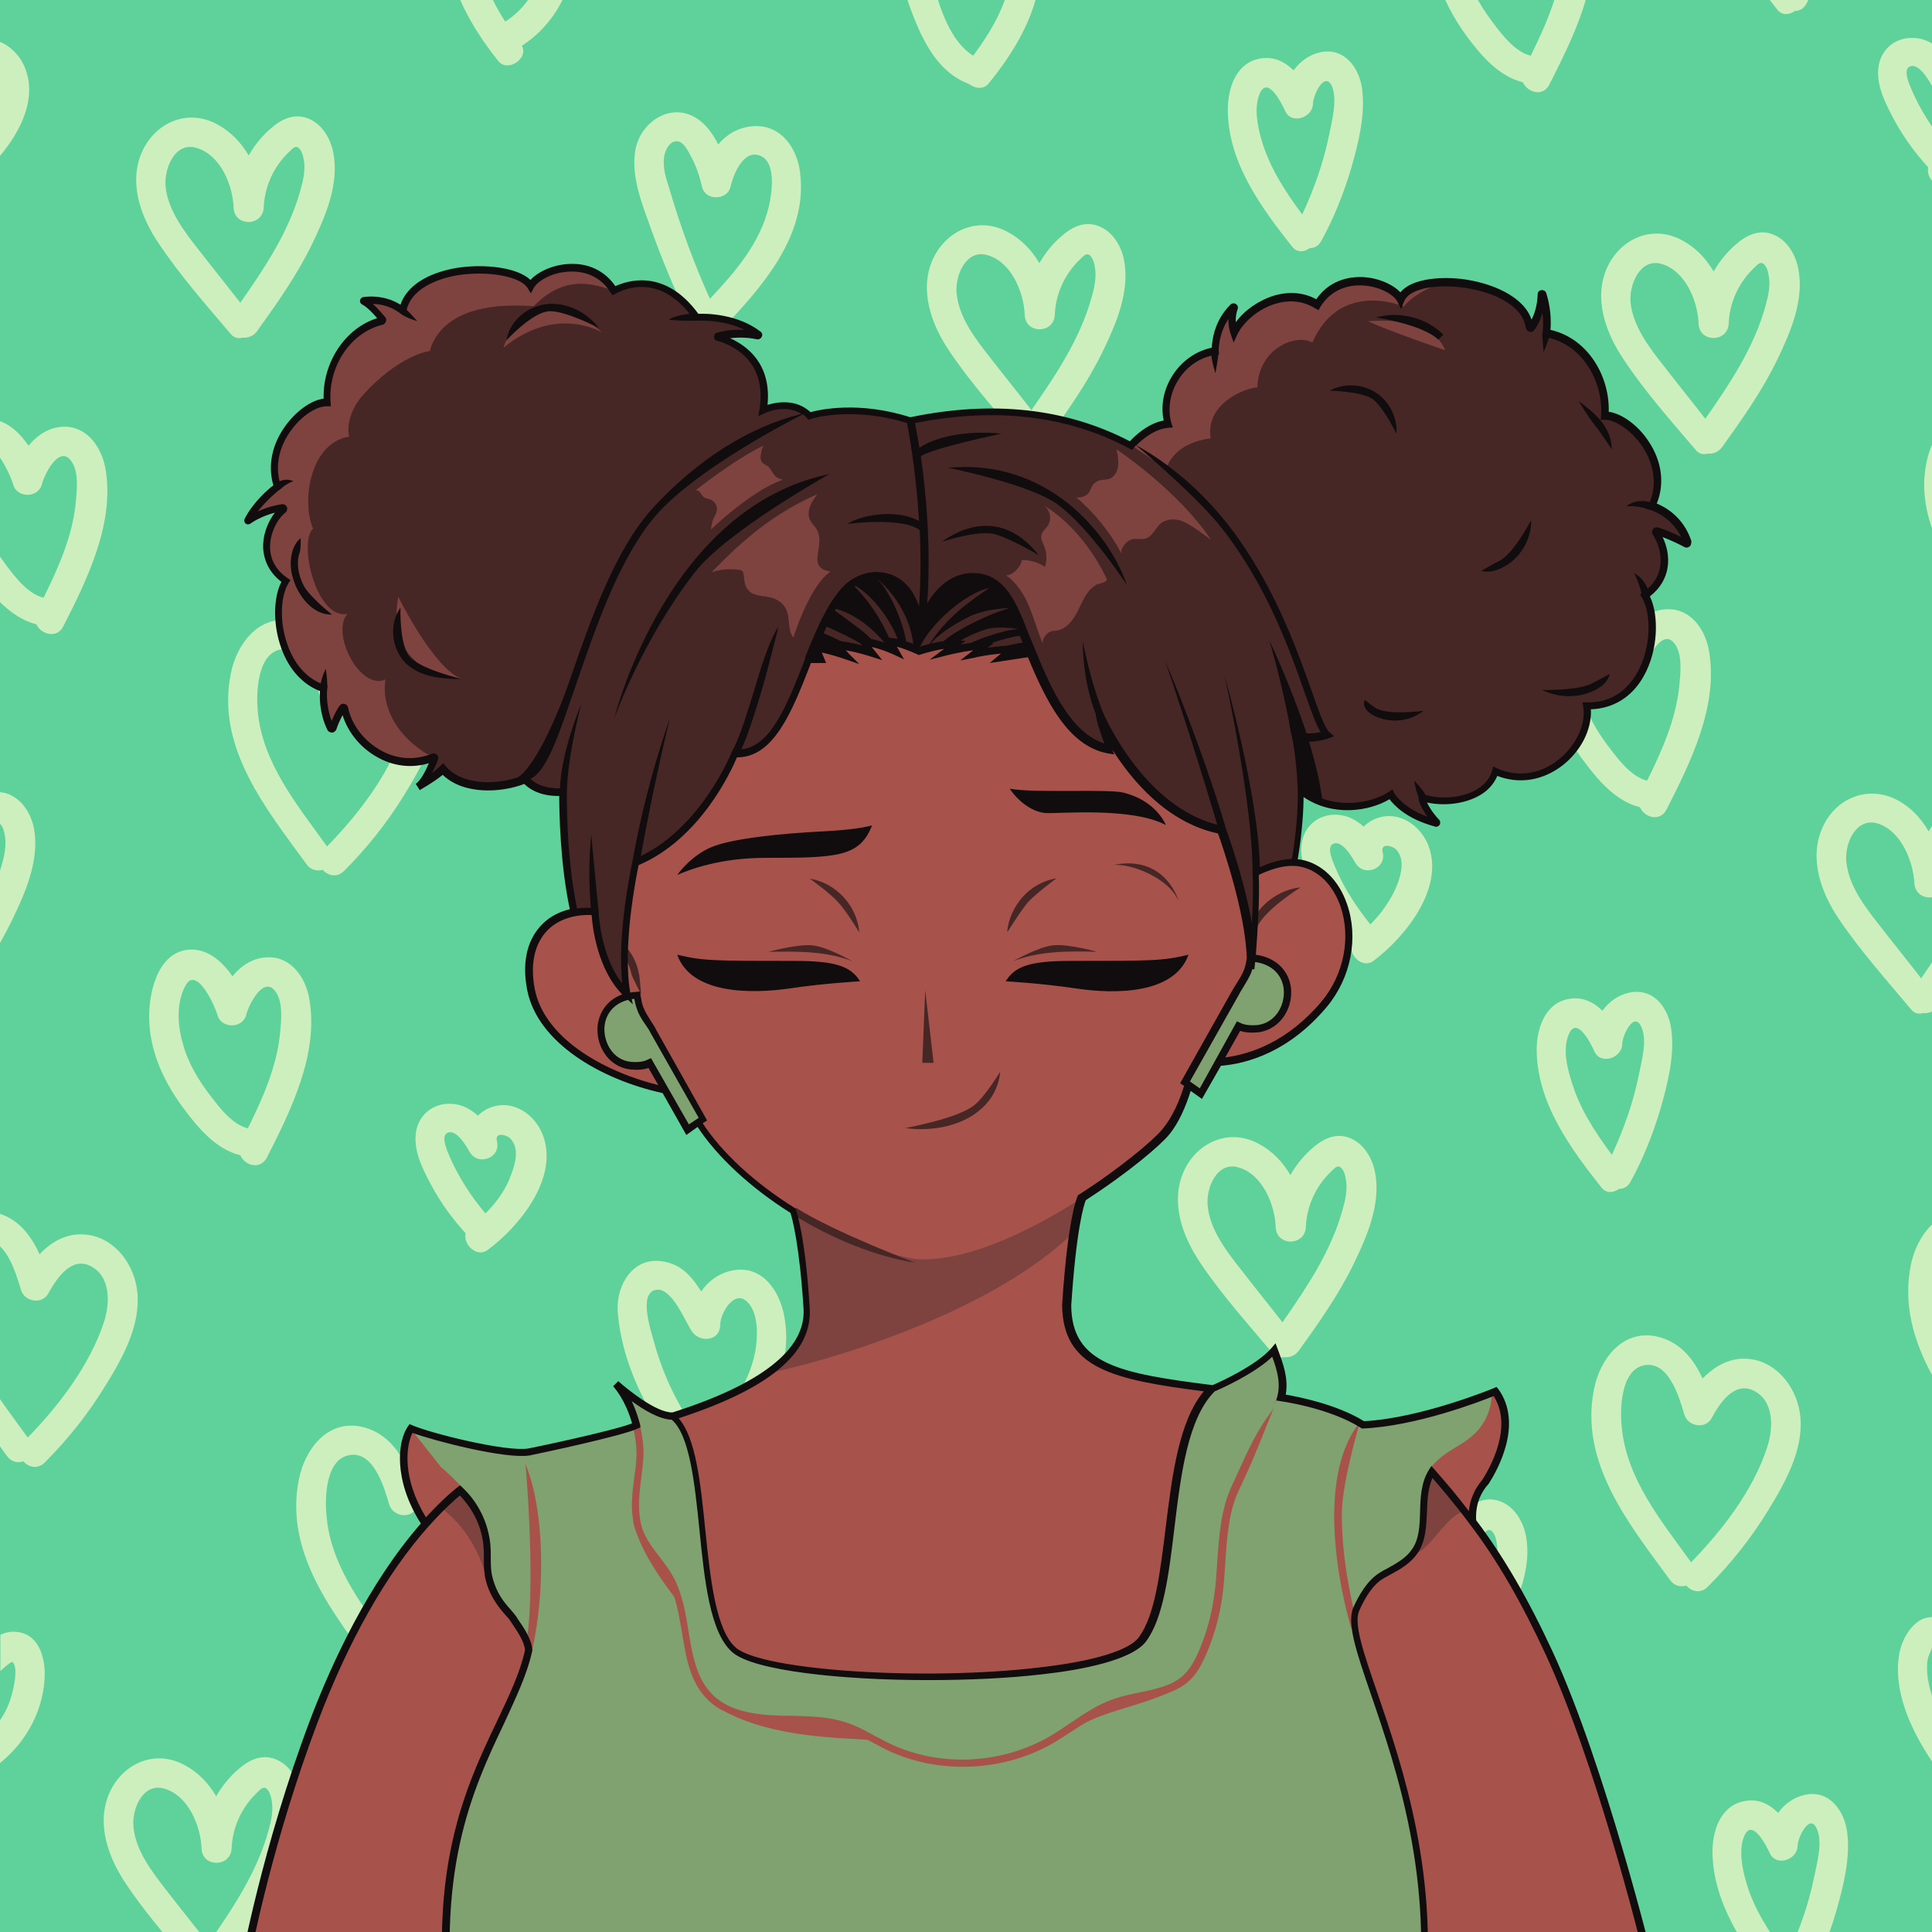 <svg xmlns="http://www.w3.org/2000/svg" xmlns:xlink="http://www.w3.org/1999/xlink" width="1080" zoomAndPan="magnify" viewBox="0 0 810 810" height="1080" preserveAspectRatio="xMidYMid meet" version="1.0"><defs><clipPath id="383a907da2"><path d="M 100.879 110 L 709.129 110 L 709.129 810 L 100.879 810 Z M 100.879 110 " clip-rule="nonzero"/></clipPath></defs><rect x="-81" width="972" fill="#ffffff" y="-81" height="972" fill-opacity="1"/><rect x="-81" width="972" fill="#5fd19a" y="-81" height="972" fill-opacity="1"/><path fill="#ccefbd" d="M 96.777 140.059 C 98.105 141.719 100.098 142.051 101.758 141.555 C 103.918 141.719 106.074 141.055 107.734 138.898 C 116.199 127.109 124.668 115.16 130.977 102.043 C 136.453 90.758 142.262 77.145 139.773 64.195 C 138.777 58.719 135.625 52.91 130.477 50.254 C 124.336 47.098 118.691 49.422 113.879 53.574 C 109.895 56.891 106.738 60.875 104.25 65.191 C 101.094 59.715 96.613 55.066 90.969 52.078 C 78.684 45.438 65.238 51.25 59.594 63.531 C 53.785 76.48 58.93 90.758 66.402 101.879 C 75.363 115.324 86.32 127.773 96.777 140.059 Z M 82.504 62.039 C 92.461 65.027 97.609 77.641 97.941 87.105 C 98.273 95.074 110.059 95.074 110.559 87.105 C 110.891 78.473 114.543 70.172 120.848 64.031 C 122.176 62.867 123.504 60.875 125 61.871 C 126.328 62.703 127.156 65.359 127.324 66.852 C 128.152 71.004 127.156 75.484 125.996 79.633 C 121.18 97.066 111.055 112.172 100.762 126.945 C 95.117 119.641 89.309 112.504 83.664 105.199 C 77.523 97.398 70.219 88.102 69.387 77.809 C 68.891 70.504 73.371 59.215 82.504 62.039 Z M 596.777 719.902 C 598.105 721.562 600.094 721.895 601.754 721.398 C 603.914 721.562 606.07 720.898 607.73 718.742 C 616.199 706.953 624.664 695.004 630.973 681.887 C 636.449 670.602 642.262 656.988 639.77 644.039 C 638.773 638.562 635.621 632.75 630.473 630.098 C 624.332 626.941 618.688 629.266 613.875 633.414 C 609.891 636.734 606.734 640.719 604.246 645.035 C 601.09 639.559 596.609 634.91 590.965 631.922 C 578.68 625.281 565.234 631.09 559.59 643.375 C 553.781 656.324 558.926 670.602 566.398 681.723 C 575.363 695.336 586.484 707.617 596.777 719.902 Z M 582.664 641.883 C 592.625 644.871 597.773 657.484 598.105 666.949 C 598.438 674.918 610.223 674.918 610.719 666.949 C 611.051 658.316 614.703 650.016 621.012 643.875 C 622.34 642.711 623.668 640.719 625.16 641.715 C 626.488 642.547 627.32 645.203 627.484 646.695 C 628.316 650.848 627.32 655.328 626.156 659.477 C 621.344 676.91 611.219 692.016 600.926 706.789 C 595.281 699.484 589.473 692.348 583.828 685.043 C 577.684 677.238 570.383 667.945 569.551 657.652 C 568.887 650.516 573.535 639.227 582.664 641.883 Z M 808.594 348.559 C 811.082 344.242 814.238 340.258 818.223 336.938 C 821.707 333.949 825.691 331.957 830.008 332.121 L 830.008 345.402 C 829.844 345.238 829.844 345.238 829.676 345.07 C 828.016 344.074 826.688 346.066 825.527 347.23 C 819.219 353.207 815.566 361.504 815.234 370.305 C 814.902 378.27 803.117 378.27 802.617 370.305 C 802.121 361.008 796.973 348.227 787.18 345.238 C 778.051 342.582 773.402 353.703 774.066 361.008 C 774.895 371.301 782.199 380.594 788.34 388.398 C 793.984 395.703 799.797 402.84 805.441 410.145 C 815.234 396.035 825.027 381.59 830.008 364.992 L 830.008 395.371 C 824.695 404.664 818.387 413.465 812.246 422.098 C 810.75 424.254 808.426 424.918 806.27 424.75 C 804.445 425.25 802.617 424.918 801.289 423.258 C 790.996 410.973 779.875 398.523 770.91 385.242 C 763.441 374.121 758.297 359.844 764.105 346.898 C 769.582 334.613 783.195 328.969 795.48 335.441 C 801.125 338.43 805.441 343.078 808.594 348.559 Z M 5.312 385.242 C 3.652 388.73 1.824 392.051 0 395.371 L 0 364.992 C 0.164 364.328 0.496 363.496 0.664 362.832 C 1.824 358.848 2.82 354.367 1.992 350.051 C 1.824 348.723 1.16 346.398 0 345.402 L 0 332.121 C 1.66 332.289 3.32 332.621 4.98 333.617 C 10.125 336.273 13.281 342.082 14.277 347.562 C 16.602 360.344 10.789 373.957 5.312 385.242 Z M 710.984 188.699 C 712.312 190.359 714.305 190.691 715.965 190.191 C 718.121 190.359 720.281 189.695 721.941 187.535 C 730.406 175.75 738.871 163.797 745.18 150.684 C 750.66 139.395 756.469 125.781 753.98 112.836 C 752.984 107.355 749.828 101.547 744.684 98.891 C 738.539 95.738 732.898 98.062 728.082 102.211 C 724.098 105.531 720.945 109.516 718.453 113.832 C 715.301 108.352 710.82 103.703 705.176 100.715 C 692.891 94.078 679.445 99.887 673.801 112.172 C 667.992 125.117 673.137 139.395 680.605 150.516 C 689.57 164.129 700.527 176.414 710.984 188.699 Z M 696.707 110.676 C 706.668 113.664 711.816 126.281 712.148 135.742 C 712.48 143.711 724.266 143.711 724.762 135.742 C 725.094 127.109 728.746 118.812 735.055 112.668 C 736.383 111.508 737.711 109.516 739.203 110.512 C 740.531 111.34 741.363 113.996 741.527 115.492 C 742.359 119.641 741.363 124.121 740.199 128.273 C 735.387 145.703 725.262 160.809 714.969 175.582 C 709.324 168.281 703.516 161.141 697.871 153.836 C 691.73 146.035 684.426 136.738 683.594 126.445 C 683.098 119.309 687.578 108.02 696.707 110.676 Z M 538.508 569.008 C 540.668 569.172 542.824 568.508 544.484 566.352 C 552.953 554.566 561.418 542.613 567.727 529.5 C 573.203 518.211 579.012 504.598 576.523 491.652 C 575.527 486.172 572.375 480.363 567.227 477.707 C 561.086 474.551 555.441 476.875 550.629 481.027 C 546.645 484.348 543.488 488.332 541 492.645 C 537.844 487.168 533.363 482.52 527.719 479.531 C 515.434 472.891 501.988 478.703 496.344 490.988 C 490.535 503.934 495.68 518.211 503.152 529.332 C 512.113 542.777 523.238 555.062 533.527 567.348 C 534.855 569.008 536.848 569.34 538.508 569.008 Z M 506.305 505.262 C 505.641 497.957 510.289 486.672 519.418 489.492 C 529.379 492.48 534.523 505.098 534.855 514.559 C 535.188 522.527 546.977 522.527 547.473 514.559 C 547.805 505.926 551.457 497.625 557.766 491.484 C 559.094 490.324 560.422 488.332 561.914 489.328 C 563.242 490.156 564.074 492.812 564.238 494.305 C 565.07 498.457 564.074 502.938 562.91 507.09 C 558.098 524.52 547.973 539.625 537.68 554.398 C 532.035 547.094 526.227 539.957 520.582 532.652 C 514.438 524.852 507.137 515.555 506.305 505.262 Z M 461.98 95.406 C 455.84 92.25 450.195 94.574 445.383 98.727 C 441.398 102.043 438.242 106.027 435.754 110.344 C 432.602 104.867 428.117 100.219 422.473 97.23 C 410.191 90.59 396.742 96.402 391.102 108.684 C 385.289 121.633 390.438 135.91 397.906 147.031 C 406.871 160.477 417.992 172.762 428.285 185.047 C 429.613 186.707 431.605 187.039 433.266 186.539 C 435.422 186.707 437.582 186.043 439.238 183.883 C 447.707 172.098 456.172 160.145 462.48 147.031 C 467.957 135.742 473.77 122.133 471.277 109.184 C 470.281 103.703 467.129 98.062 461.98 95.406 Z M 457.668 124.621 C 452.852 142.051 442.727 157.156 432.434 171.93 C 426.789 164.629 420.98 157.488 415.336 150.184 C 409.195 142.383 401.891 133.086 401.059 122.797 C 400.395 115.492 405.043 104.203 414.176 107.023 C 424.133 110.012 429.281 122.629 429.613 132.09 C 429.945 140.059 441.73 140.059 442.227 132.09 C 442.559 123.461 446.211 115.16 452.52 109.016 C 453.848 107.855 455.176 105.863 456.672 106.859 C 458 107.688 458.828 110.344 458.996 111.84 C 459.824 116.156 458.828 120.637 457.668 124.621 Z M 386.785 496.297 C 388.113 497.957 390.105 498.289 391.766 497.793 C 393.922 497.957 396.078 497.293 397.738 495.137 C 406.207 483.352 414.672 471.398 420.98 458.285 C 426.457 446.996 432.27 433.383 429.777 420.438 C 428.781 414.957 425.629 409.148 420.48 406.492 C 414.34 403.336 408.695 405.66 403.883 409.812 C 399.898 413.133 396.742 417.117 394.254 421.434 C 391.102 415.953 386.617 411.305 380.973 408.316 C 368.691 401.676 355.242 407.488 349.598 419.773 C 343.789 432.719 348.934 446.996 356.406 458.117 C 365.371 471.73 376.492 484.016 386.785 496.297 Z M 372.508 418.277 C 382.469 421.266 387.613 433.883 387.945 443.344 C 388.277 451.312 400.062 451.312 400.562 443.344 C 400.895 434.711 404.547 426.41 410.855 420.27 C 412.184 419.109 413.512 417.117 415.004 418.113 C 416.332 418.941 417.16 421.598 417.328 423.094 C 418.156 427.242 417.16 431.723 416 435.875 C 411.188 453.305 401.059 468.41 390.77 483.184 C 385.125 475.879 379.312 468.742 373.668 461.438 C 367.527 453.637 360.223 444.34 359.395 434.047 C 358.895 426.91 363.379 415.621 372.508 418.277 Z M 117.363 789.957 C 122.84 778.668 128.652 765.055 126.16 752.105 C 125.164 746.629 122.012 740.82 116.863 738.164 C 110.723 735.008 105.078 737.332 100.266 741.484 C 96.281 744.805 93.125 748.785 90.637 753.102 C 87.484 747.625 83 742.977 77.355 739.988 C 65.074 733.348 51.625 739.16 45.984 751.441 C 40.172 764.391 45.32 778.668 52.789 789.789 C 59.762 800.246 68.062 810.043 76.359 819.836 L 99.102 819.836 C 105.91 810.207 112.383 800.414 117.363 789.957 Z M 55.941 765.719 C 55.277 758.414 59.926 747.125 69.059 749.949 C 79.016 752.938 84.164 765.555 84.496 775.016 C 84.828 782.984 96.613 782.984 97.109 775.016 C 97.441 766.383 101.094 758.082 107.402 751.941 C 108.73 750.777 110.059 748.785 111.555 749.781 C 112.883 750.613 113.711 753.27 113.879 754.762 C 114.707 758.914 113.711 763.395 112.551 767.547 C 107.734 784.977 97.609 800.082 87.316 814.855 C 81.672 807.551 75.863 800.414 70.219 793.109 C 64.078 785.141 56.773 776.012 55.941 765.719 Z M 83.332 -2.203 C 81.008 -4.859 78.684 -7.516 76.359 -10.172 L 99.102 -10.172 C 97.441 -7.848 95.781 -5.523 94.121 -3.367 C 92.629 -1.207 90.305 -0.543 88.148 -0.711 C 86.488 -0.211 84.66 -0.543 83.332 -2.203 Z M 15.273 261.738 C 9.297 260.246 4.48 256.758 0 252.441 L 0 233.352 C 0.996 234.68 1.992 236.176 2.988 237.504 C 6.805 242.48 11.785 248.957 18.262 250.617 C 24.402 238.168 30.211 225.219 31.707 211.273 C 32.203 205.961 33.367 197.164 29.383 192.68 C 24.402 187.039 18.426 199.32 17.598 202.973 C 16.102 208.949 6.973 208.949 5.477 202.973 C 4.98 201.148 2.656 195.668 0 191.852 L 0 176.578 C 4.812 178.238 8.797 182.223 11.953 186.871 C 15.77 182.223 20.918 178.902 27.059 178.902 C 36.688 178.902 42.496 187.535 44.156 196.168 C 48.305 219.242 36.52 242.98 26.395 262.898 C 23.57 267.879 17.098 265.887 15.273 261.738 Z M 665.5 252.441 C 652.387 253.938 648.898 271.699 649.398 282.324 C 649.895 295.77 655.871 308.219 663.84 318.844 C 669.98 327.145 677.453 335.941 687.578 338.43 C 689.406 342.746 695.879 344.738 698.699 339.426 C 708.828 319.508 720.613 295.77 716.461 272.695 C 714.969 264.062 708.992 255.266 699.363 255.43 C 693.223 255.43 688.078 258.75 684.258 263.398 C 679.777 256.758 673.301 251.445 665.5 252.441 Z M 677.785 279.668 C 679.277 285.641 688.41 285.641 689.902 279.668 C 690.734 276.016 696.707 263.73 701.688 269.375 C 705.672 273.855 704.512 282.656 704.012 287.965 C 702.52 301.91 696.707 314.859 690.566 327.309 C 684.094 325.648 679.113 319.176 675.293 314.195 C 669.98 307.391 665.336 299.754 663.176 291.285 C 661.184 283.652 660.52 273.855 664.836 266.883 C 669.316 259.25 676.953 276.016 677.785 279.668 Z M 602.254 -10.172 L 615.035 -10.172 C 617.527 -2.703 621.676 3.938 626.488 10.246 C 630.309 15.227 635.289 21.699 641.762 23.359 C 647.074 12.57 652.055 1.613 654.211 -10.172 L 667.16 -10.172 C 664.504 5.93 656.535 21.699 649.562 35.477 C 646.906 40.789 640.434 38.797 638.441 34.48 C 628.316 31.992 620.848 23.195 614.703 14.895 C 609.227 7.258 604.742 -1.043 602.254 -10.172 Z M 251.16 310.043 C 238.047 311.539 234.559 329.301 235.059 339.926 C 235.555 353.371 241.531 365.82 249.5 376.445 C 255.641 384.746 263.113 393.543 273.238 396.035 C 275.066 400.348 281.539 402.34 284.359 397.031 C 294.488 377.109 306.273 353.371 302.121 330.297 C 300.629 321.664 294.652 312.867 285.023 313.031 C 278.883 313.031 273.738 316.352 269.918 321 C 265.602 314.527 259.129 309.215 251.16 310.043 Z M 263.609 337.27 C 265.105 343.246 274.234 343.246 275.73 337.27 C 276.559 333.617 282.535 321.332 287.516 326.977 C 291.5 331.457 290.336 340.258 289.84 345.57 C 288.344 359.512 282.535 372.461 276.395 384.91 C 269.918 383.25 264.938 376.777 261.121 371.797 C 255.809 364.992 251.16 357.355 249.004 348.891 C 247.012 341.254 246.348 331.457 250.664 324.488 C 255.145 317.016 262.781 333.617 263.609 337.27 Z M 197.543 216.254 C 199.367 216.254 201.195 215.426 202.355 213.266 C 207.668 203.637 211.816 193.18 214.973 182.555 C 217.961 172.098 220.949 160.145 219.453 149.355 C 218.293 140.391 212.148 131.926 202.023 133.918 C 197.211 134.914 193.391 137.734 190.57 141.555 C 186.586 137.57 181.441 135.246 175.133 136.906 C 166 139.395 163.012 149.688 163.012 157.988 C 163.012 180.066 176.957 198.988 190.07 215.59 C 192.062 218.246 195.219 217.914 197.543 216.254 Z M 176.293 151.512 C 179.613 143.379 185.59 155.332 187.082 158.652 C 189.738 164.461 198.703 161.309 198.703 155.496 C 198.703 152.344 203.352 141.887 206.508 147.859 C 209.492 153.504 206.84 162.637 205.676 168.445 C 203.352 180.066 199.367 191.188 194.387 201.977 C 187.25 192.352 180.609 182.223 177.289 170.602 C 175.465 164.961 173.805 157.324 176.293 151.512 Z M 760.621 786.801 C 761.781 780.992 764.438 771.859 761.449 766.219 C 758.461 760.406 753.648 770.699 753.648 773.852 C 753.648 779.664 744.684 782.816 742.027 777.008 C 740.531 773.852 734.559 761.902 731.238 769.867 C 728.914 775.68 730.406 783.316 732.066 788.961 C 735.223 800.246 741.859 810.207 748.832 819.836 L 734.391 819.836 C 725.426 806.887 718.121 792.445 717.957 776.508 C 717.957 768.043 720.945 757.918 730.074 755.426 C 736.383 753.602 741.527 756.09 745.512 760.074 C 748.168 756.258 752.152 753.434 756.969 752.438 C 766.926 750.445 773.07 758.914 774.398 767.879 C 775.891 778.668 772.902 790.621 769.914 801.078 C 768.09 807.551 765.766 813.859 763.109 820 L 749.332 820 C 754.477 809.211 758.297 798.254 760.621 786.801 Z M 745.18 4.105 C 741.527 -0.543 737.879 -5.191 734.391 -10.172 L 748.832 -10.172 C 749 -10.008 749 -9.84 749.164 -9.676 C 749.164 -9.84 749.332 -10.008 749.332 -10.172 L 763.109 -10.172 C 761.285 -6.188 759.457 -2.203 757.301 1.613 C 756.137 3.773 754.312 4.602 752.484 4.602 C 750.328 6.262 747.172 6.594 745.18 4.105 Z M 341.797 285.809 C 343.625 285.809 345.449 284.977 346.609 282.82 C 351.922 273.191 356.074 262.734 359.227 252.109 C 362.215 241.652 365.203 229.699 363.711 218.91 C 362.547 209.945 356.406 201.48 346.277 203.473 C 341.465 204.469 337.648 207.289 334.824 211.109 C 330.84 207.125 325.695 204.801 319.387 206.461 C 310.258 208.949 307.27 219.242 307.27 227.543 C 307.27 249.621 321.215 268.543 334.328 285.145 C 336.32 287.801 339.473 287.469 341.797 285.809 Z M 321.379 240.156 C 319.719 234.516 318.227 226.879 320.551 221.066 C 323.867 212.934 329.844 224.887 331.34 228.207 C 333.996 234.016 342.961 230.863 342.961 225.051 C 342.961 221.898 347.605 211.441 350.762 217.414 C 353.75 223.059 351.094 232.191 349.93 238 C 347.605 249.621 343.625 260.742 338.645 271.531 C 331.34 261.902 324.531 251.777 321.379 240.156 Z M 671.477 497.957 C 673.469 500.449 676.621 500.117 678.781 498.457 C 680.605 498.457 682.434 497.625 683.594 495.469 C 688.906 485.84 693.055 475.383 696.211 464.758 C 699.199 454.301 702.188 442.348 700.691 431.559 C 699.531 422.594 693.387 414.129 683.262 416.121 C 678.449 417.117 674.629 419.938 671.809 423.754 C 667.824 419.773 662.68 417.449 656.371 419.109 C 647.238 421.598 644.254 431.891 644.254 440.191 C 644.418 462.434 658.363 481.359 671.477 497.957 Z M 657.699 433.715 C 661.02 425.582 666.996 437.535 668.488 440.855 C 671.145 446.664 680.109 443.512 680.109 437.699 C 680.109 434.547 684.758 424.086 687.91 430.062 C 690.898 435.707 688.242 444.84 687.082 450.648 C 684.758 462.27 680.773 473.391 675.793 484.18 C 668.656 474.551 662.016 464.426 658.695 452.805 C 656.867 447.16 655.207 439.527 657.699 433.715 Z M 312.582 773.188 C 314.406 773.188 316.234 772.359 317.395 770.199 C 322.707 760.574 326.855 750.113 330.012 739.492 C 333 729.031 335.988 717.082 334.492 706.289 C 333.332 697.328 327.188 688.859 317.062 690.852 C 312.25 691.848 308.43 694.672 305.609 698.488 C 301.625 694.504 296.48 692.18 290.172 693.84 C 281.039 696.332 278.051 706.621 278.051 714.922 C 278.051 737 291.996 755.926 305.109 772.523 C 307.102 775.18 310.258 774.848 312.582 773.188 Z M 291.332 708.449 C 294.652 700.312 300.629 712.266 302.121 715.586 C 304.777 721.398 313.742 718.242 313.742 712.434 C 313.742 709.277 318.391 698.82 321.547 704.797 C 324.531 710.441 321.879 719.57 320.715 725.379 C 318.391 737 314.406 748.121 309.426 758.914 C 302.289 749.285 295.648 739.16 292.328 727.539 C 290.504 721.73 288.844 714.258 291.332 708.449 Z M 553.781 21.867 C 548.969 22.863 545.148 25.684 542.328 29.504 C 538.344 25.52 533.195 23.195 526.891 24.855 C 517.758 27.344 514.77 37.637 514.77 45.938 C 514.77 68.016 528.715 86.938 541.828 103.539 C 543.82 106.027 546.977 105.695 549.133 104.035 C 550.961 104.035 552.785 103.207 553.945 101.047 C 559.258 91.422 563.41 80.961 566.562 70.34 C 569.551 59.879 572.539 47.93 571.047 37.137 C 569.883 28.508 563.742 19.875 553.781 21.867 Z M 557.266 56.395 C 554.941 68.016 550.961 79.137 545.98 89.926 C 538.84 80.297 532.199 70.172 528.883 58.551 C 527.223 52.91 525.727 45.273 528.051 39.461 C 531.371 31.328 537.348 43.281 538.84 46.602 C 541.496 52.41 550.461 49.258 550.461 43.445 C 550.461 40.293 555.109 29.836 558.262 35.809 C 560.918 41.453 558.43 50.586 557.266 56.395 Z M 189.406 -10.172 L 202.523 -10.172 C 204.68 -3.367 208 3.109 211.816 9.082 C 218.789 4.602 223.938 -2.203 226.426 -10.172 L 239.375 -10.172 C 236.719 1.781 229.25 12.402 218.789 19.211 C 221.777 24.355 212.98 30.5 208.996 25.684 C 201.195 16.055 192.895 3.109 189.406 -10.172 Z M 0 17.551 C 4.812 19.543 8.797 23.859 10.625 28.84 C 15.438 41.289 8.797 54.898 0 65.359 Z M 830.008 176.414 L 830.008 191.688 C 827.52 188.367 824.695 186.539 822.371 190.027 C 818.055 196.996 818.719 206.793 820.711 214.43 C 822.539 221.234 825.859 227.375 829.844 233.188 L 829.844 252.277 C 826.688 249.121 823.867 245.469 821.211 241.984 C 813.242 231.359 807.43 218.91 806.766 205.465 C 806.27 194.84 809.754 177.078 822.871 175.582 C 825.527 175.418 827.852 175.75 830.008 176.414 Z M 77.023 464.758 C 83.168 473.059 90.637 481.855 100.762 484.348 C 102.59 488.664 109.062 490.656 111.887 485.344 C 122.012 465.422 133.797 441.684 129.648 418.609 C 128.152 409.977 122.176 401.18 112.551 401.344 C 106.406 401.344 101.262 404.664 97.441 409.312 C 92.961 402.672 86.488 397.363 78.684 398.191 C 65.57 399.688 62.086 417.449 62.582 428.07 C 63.082 441.684 69.059 454.133 77.023 464.758 Z M 78.02 412.801 C 82.668 405.164 90.141 421.93 91.137 425.414 C 92.629 431.391 101.758 431.391 103.254 425.414 C 104.082 421.766 110.059 409.48 115.039 415.125 C 119.023 419.605 117.859 428.402 117.363 433.715 C 115.867 447.66 110.059 460.609 103.918 473.059 C 97.441 471.398 92.461 464.926 88.645 459.945 C 83.332 453.137 78.684 445.504 76.527 437.035 C 74.367 429.566 73.871 419.773 78.02 412.801 Z M 822.371 16.555 C 818.887 17.051 815.898 18.547 813.574 20.871 C 810.418 18.047 806.77 16.055 802.285 15.891 C 794.648 15.559 788.34 20.703 787.512 28.508 C 786.68 36.141 790.664 43.777 794.152 50.254 C 797.969 57.391 802.949 64.195 808.426 70.172 C 807.266 74.82 813.074 80.629 817.723 77.145 C 821.875 74.156 826.191 70.008 830.008 65.359 L 830.008 17.551 C 827.684 16.555 825.027 16.223 822.371 16.555 Z M 816.562 61.707 C 810.418 54.402 805.273 46.434 801.457 37.637 C 800.625 35.645 797.805 29.504 800.461 28.008 C 804.277 25.852 808.758 33.816 810.086 36.141 C 813.738 41.953 823.203 38.301 821.375 31.328 C 820.379 27.18 826.023 28.84 827.352 30.664 C 830.672 34.648 829.18 40.625 827.52 44.941 C 825.195 51.414 821.375 57.059 816.562 61.707 Z M 575.859 402.84 C 589.141 392.879 605.574 372.461 598.934 354.699 C 596.113 347.23 588.809 341.254 580.508 342.25 C 577.02 342.746 574.035 344.242 571.711 346.566 C 568.555 343.742 564.902 341.75 560.422 341.586 C 552.785 341.254 546.477 346.398 545.648 354.203 C 544.816 361.836 548.801 369.473 552.289 375.949 C 556.105 383.086 561.086 389.891 566.562 395.867 C 565.402 400.348 571.211 406.324 575.859 402.84 Z M 559.758 363.496 C 558.926 361.504 556.105 355.363 558.762 353.871 C 562.578 351.711 567.062 359.68 568.391 362.004 C 572.043 367.812 581.504 364.16 579.676 357.188 C 578.68 353.039 584.324 354.699 585.652 356.523 C 588.973 360.508 587.48 366.484 585.82 370.801 C 583.328 377.109 579.344 382.754 574.531 387.566 C 568.723 380.262 563.41 372.297 559.758 363.496 Z M 227.59 475.879 C 224.766 468.41 217.461 462.434 209.16 463.43 C 205.676 463.93 202.688 465.422 200.363 467.746 C 197.211 464.926 193.559 462.934 189.074 462.766 C 181.441 462.434 175.133 467.582 174.301 475.383 C 173.473 483.02 177.457 490.656 180.941 497.129 C 184.758 504.266 189.738 511.074 195.219 517.047 C 194.055 521.695 199.867 527.508 204.516 524.02 C 217.961 514.062 234.395 493.641 227.59 475.879 Z M 203.52 508.75 C 197.375 501.445 192.23 493.477 188.41 484.68 C 187.582 482.688 184.758 476.543 187.414 475.051 C 191.234 472.891 195.715 480.859 197.043 483.184 C 200.695 488.996 210.156 485.344 208.332 478.371 C 207.336 474.219 212.98 475.879 214.309 477.707 C 217.629 481.691 216.133 487.668 214.473 491.984 C 212.316 498.457 208.332 503.934 203.52 508.75 Z M 499.168 778.5 C 512.445 768.543 528.883 748.121 522.242 730.359 C 519.418 722.891 512.113 716.914 503.816 717.91 C 500.328 718.41 497.34 719.902 495.016 722.227 C 491.863 719.406 488.211 717.414 483.73 717.246 C 476.094 716.914 469.785 722.062 468.953 729.863 C 468.125 737.5 472.109 745.137 475.594 751.609 C 479.414 758.746 484.395 765.555 489.871 771.527 C 488.707 776.012 494.52 781.82 499.168 778.5 Z M 483.066 738.992 C 482.234 737 479.414 730.859 482.07 729.363 C 485.887 727.207 490.367 735.176 491.695 737.5 C 495.348 743.309 504.812 739.656 502.984 732.684 C 501.988 728.535 507.633 730.195 508.961 732.02 C 512.281 736.004 510.785 741.98 509.125 746.297 C 506.637 752.605 502.652 758.25 497.84 763.062 C 492.027 755.926 486.715 747.789 483.066 738.992 Z M 288.18 132.59 C 289.176 134.582 290.668 135.41 292.328 135.578 C 293.656 139.395 298.805 142.051 302.453 138.234 C 319.223 120.637 338.645 99.059 335.488 72.664 C 334.328 62.203 327.52 52.246 316.066 52.91 C 309.758 53.242 304.777 56.227 301.125 60.543 C 298.305 54.898 294.32 49.922 288.676 47.93 C 278.715 44.441 268.758 52.246 266.598 61.871 C 263.941 73.66 269.754 86.773 273.57 97.73 C 277.887 109.516 282.699 121.137 288.18 132.59 Z M 278.383 66.188 C 278.715 63.531 280.375 59.215 283.695 59.215 C 286.684 59.215 288.676 63.699 289.84 65.855 C 291.996 69.84 293.324 73.992 294.32 78.305 C 295.648 84.281 304.945 84.117 306.273 78.305 C 307.434 73.328 311.75 61.871 319.223 65.523 C 325.527 68.68 323.535 81.293 322.375 86.441 C 318.723 101.879 308.266 113.996 297.641 125.285 C 290.836 110.18 285.191 94.742 280.543 78.805 C 279.215 74.82 277.887 70.504 278.383 66.188 Z M 421.477 660.641 C 422.473 662.633 423.969 663.461 425.629 663.629 C 426.957 667.445 432.102 670.102 435.754 666.285 C 452.52 648.688 471.941 627.109 468.789 600.715 C 467.625 590.254 460.82 580.297 449.367 580.961 C 443.059 581.293 438.078 584.281 434.426 588.594 C 431.605 582.953 427.621 577.973 421.977 575.98 C 412.016 572.492 402.055 580.297 399.898 589.922 C 397.242 601.711 403.051 614.824 406.871 625.781 C 411.188 637.566 416 649.188 421.477 660.641 Z M 411.684 594.238 C 412.016 591.582 413.676 587.266 416.996 587.266 C 419.984 587.266 421.977 591.75 423.137 593.906 C 425.297 597.891 426.625 602.043 427.621 606.359 C 428.949 612.332 438.242 612.168 439.57 606.359 C 440.734 601.379 445.051 589.922 452.52 593.574 C 458.828 596.73 456.836 609.344 455.676 614.492 C 452.023 629.93 441.562 642.047 430.941 653.336 C 424.133 638.23 418.488 622.793 413.844 606.855 C 412.68 602.871 411.188 598.555 411.684 594.238 Z M 377.652 -10.172 L 390.27 -10.172 C 390.602 -9.012 390.934 -7.848 391.266 -6.688 C 394.086 3.441 398.402 17.383 408.031 23.359 C 415.336 13.398 422.141 2.277 423.637 -10.008 L 436.086 -10.008 C 434.426 6.594 424.965 22.199 414.508 34.98 C 412.348 37.637 408.863 37.137 406.371 35.312 C 406.207 35.312 406.207 35.312 406.039 35.145 C 396.246 31.328 390.438 23.195 385.953 13.898 C 382.469 6.262 379.48 -1.871 377.652 -10.172 Z M 655.207 814.027 C 655.707 808.715 656.867 799.914 652.883 795.434 C 647.902 789.789 641.93 802.074 641.098 805.727 C 639.605 811.703 630.473 811.703 628.98 805.727 C 628.148 802.074 620.516 785.473 615.867 793.109 C 611.551 800.082 612.215 809.875 614.207 817.512 C 614.371 818.34 614.703 819.172 615.035 820 L 602.254 820 C 601.258 816.348 600.594 812.531 600.426 808.547 C 599.93 797.922 603.414 780.16 616.531 778.668 C 624.332 777.836 630.805 782.984 635.289 789.789 C 639.105 785.141 644.254 781.82 650.395 781.82 C 660.023 781.82 665.832 790.453 667.492 799.086 C 668.82 806.059 668.488 813.195 667.328 820.168 L 654.379 820.168 C 654.711 817.844 655.043 816.016 655.207 814.027 Z M 226.926 818.008 C 227.754 815.188 229.414 807.719 227.59 805.062 C 227.422 804.895 227.422 804.73 227.422 804.562 C 227.258 804.562 227.258 804.562 227.09 804.562 C 226.262 804.562 224.934 805.891 224.27 806.391 C 222.109 808.051 220.449 810.043 218.957 812.199 C 215.637 817.18 207.336 815.52 207.336 809.047 C 207.336 806.059 206.672 803.234 204.848 800.746 C 204.184 799.75 203.188 799.086 202.355 798.254 C 202.355 798.254 202.191 798.422 202.191 798.422 C 202.023 799.582 200.695 801.742 200.531 803.07 C 200.199 804.398 200.199 805.727 200.199 807.055 C 200.199 809.875 200.695 812.699 201.359 815.355 C 201.691 816.848 202.191 818.176 202.523 819.504 L 189.406 819.504 C 187.746 813.195 187.25 806.723 188.41 800.578 C 190.07 791.949 197.211 781.82 207.004 786.637 C 211.152 788.629 214.309 792.113 216.465 796.262 C 220.117 793.273 224.27 791.285 228.75 791.781 C 237.383 792.609 240.203 801.41 240.371 808.879 C 240.371 812.531 240.039 816.184 239.207 819.668 L 226.262 819.668 C 226.594 819.336 226.758 818.672 226.926 818.008 Z M 0 739.16 L 0 721.23 C 2.324 717.91 3.984 714.258 4.98 710.273 C 5.809 707.453 7.469 699.98 5.645 697.328 C 5.477 697.16 5.477 696.996 5.477 696.828 C 5.312 696.828 5.312 696.828 5.145 696.828 C 4.316 696.828 2.988 698.156 2.324 698.656 C 1.492 699.32 0.828 699.984 0.164 700.648 L 0.164 685.375 C 2.324 684.379 4.648 683.879 7.137 684.211 C 15.77 685.043 18.594 693.84 18.758 701.309 C 18.758 716.086 11.453 730.027 0 739.16 Z M 830.008 739.16 C 829.012 739.988 828.016 740.652 826.855 741.484 C 829.844 746.629 821.043 752.77 817.059 747.957 C 805.441 733.68 792.824 712.434 796.309 693.176 C 797.969 684.543 805.109 674.418 814.902 679.23 C 819.051 681.223 822.207 684.711 824.363 688.859 C 826.023 687.531 827.852 686.371 829.844 685.539 L 829.844 700.812 C 828.68 701.973 827.684 703.301 826.688 704.629 C 823.367 709.609 815.066 707.949 815.066 701.477 C 815.066 698.488 814.402 695.668 812.578 693.176 C 811.914 692.18 810.918 691.516 810.086 690.688 C 810.086 690.688 809.922 690.852 809.922 690.852 C 809.754 692.016 808.426 694.172 808.262 695.5 C 807.93 696.828 807.93 698.156 807.93 699.484 C 807.93 702.305 808.426 705.129 809.09 707.785 C 811.25 716.086 815.066 724.051 819.551 731.191 C 823.699 728.535 827.02 725.215 829.676 721.23 L 829.676 739.16 Z M 423.637 819.336 C 424.301 813.695 424.301 805.727 420.316 801.242 C 414.672 794.934 409.195 803.734 408.031 808.879 C 406.871 814.523 396.91 814.855 396.078 808.879 C 395.746 806.555 395.414 800.91 392.926 799.418 C 390.602 798.09 389.773 801.41 389.273 803.234 C 387.781 808.547 388.941 814.359 390.438 819.836 L 377.82 819.836 C 377.156 817.012 376.824 814.191 376.492 811.371 C 375.66 802.238 378.648 789.457 388.941 786.969 C 395.25 785.473 399.898 788.297 403.051 792.609 C 406.703 788.961 411.52 786.801 417.16 786.969 C 427.121 787.301 433.43 796.098 435.422 805.062 C 436.586 810.043 436.75 815.188 436.254 820 L 423.801 820 C 423.637 819.668 423.637 819.504 423.637 819.336 Z M 610.887 184.051 C 608.895 173.922 601.922 163.633 590.301 165.293 C 584.324 166.121 579.344 169.605 576.191 174.254 C 572.375 168.281 568.059 162.801 559.922 161.641 C 547.805 159.648 540.668 171.266 541.164 182.059 C 542.492 205.961 555.773 230.031 571.047 247.793 C 572.707 249.621 574.699 249.953 576.359 249.453 C 578.348 250.449 581.004 250.449 582.996 248.125 C 599.102 230.531 616.031 209.449 610.887 184.051 Z M 598.77 199.984 C 595.945 214.43 586.316 225.883 576.855 236.672 C 567.227 224.223 560.09 209.781 556.105 194.508 C 554.941 190.191 549.965 175.086 557.102 173.59 C 564.074 172.262 569.551 187.371 572.539 191.355 C 576.027 195.836 584.16 195.004 584.16 188.199 C 584.16 183.551 589.969 173.258 595.449 178.57 C 600.262 183.551 599.93 193.844 598.77 199.984 Z M 289.008 614.988 C 290.668 616.816 292.66 617.148 294.32 616.648 C 296.312 617.645 298.969 617.645 300.961 615.32 C 316.898 597.891 333.828 576.645 328.684 551.246 C 326.691 541.117 319.719 530.828 308.098 532.488 C 302.121 533.316 297.145 536.805 293.988 541.449 C 290.172 535.477 285.855 529.996 277.719 528.836 C 265.602 526.844 258.465 538.465 258.961 549.254 C 260.457 573.156 273.738 597.227 289.008 614.988 Z M 274.898 540.785 C 281.871 539.457 287.348 554.566 290.336 558.551 C 293.824 563.031 301.957 562.199 301.957 555.395 C 301.957 550.746 307.766 540.453 313.246 545.766 C 318.227 550.582 317.727 560.875 316.566 567.016 C 313.742 581.457 304.113 592.91 294.652 603.703 C 285.023 591.25 277.887 576.809 273.902 561.539 C 272.742 557.387 267.762 542.281 274.898 540.785 Z M 142.262 278.008 C 138.445 269.539 132.469 262.234 122.508 260.246 C 108.566 257.59 99.27 269.871 96.777 282.324 C 90.473 313.363 111.555 339.094 128.652 362.5 C 130.312 364.824 133.133 365.324 135.293 364.66 C 137.449 367.148 141.266 368.145 144.254 365.156 C 153.883 355.527 162.348 344.906 169.488 333.285 C 176.625 321.664 184.43 307.887 183.102 293.941 C 182.105 282.656 174.137 271.367 162.348 269.707 C 154.215 268.711 147.41 272.527 142.262 278.008 Z M 168.988 306.727 C 163.18 324.652 150.23 341.418 137.117 354.863 C 124.832 337.766 110.059 320.004 108.066 298.258 C 107.402 290.953 107.734 274.688 117.195 272.363 C 127.82 269.871 132.305 285.641 134.461 292.945 C 135.957 297.926 143.258 299.254 145.914 294.441 C 149.07 288.465 155.211 279.004 163.344 282.82 C 172.145 287.137 171.645 298.758 168.988 306.727 Z M 164.008 702.637 C 166.168 705.129 169.984 706.125 172.973 703.137 C 182.602 693.508 191.066 682.883 198.207 671.266 C 205.344 659.645 213.145 645.867 211.816 631.922 C 210.82 620.633 202.855 609.344 191.066 607.684 C 182.934 606.523 176.129 610.34 170.816 615.82 C 166.996 607.352 161.023 600.051 151.062 598.059 C 137.117 595.402 127.82 607.684 125.332 620.137 C 119.023 651.18 140.105 676.906 157.203 700.312 C 159.031 702.637 161.684 703.137 164.008 702.637 Z M 145.914 610.176 C 156.539 607.688 161.023 623.457 163.18 630.762 C 164.672 635.738 171.977 637.066 174.633 632.254 C 177.789 626.277 183.93 616.816 192.062 620.633 C 201.027 624.949 200.531 636.57 197.875 644.539 C 192.062 662.465 179.117 679.23 166 692.68 C 153.719 675.582 138.941 657.816 136.953 636.07 C 136.121 628.77 136.289 612.5 145.914 610.176 Z M 2.988 610.508 C 1.992 609.18 0.996 607.852 0 606.359 L 0 586.602 C 3.816 592.082 7.801 597.395 11.621 602.707 C 24.734 589.258 37.516 572.492 43.492 554.566 C 46.148 546.598 46.645 534.977 37.684 530.66 C 29.715 526.844 23.57 536.305 20.254 542.281 C 17.598 547.094 10.293 545.766 8.797 540.785 C 7.305 535.973 4.812 527.008 0 522.527 L 0 508.914 C 8.133 511.57 13.113 518.211 16.602 525.848 C 21.914 520.203 28.719 516.551 36.852 517.711 C 48.637 519.371 56.605 530.66 57.602 541.949 C 58.93 556.059 51.129 569.836 43.992 581.293 C 36.852 592.91 28.387 603.535 18.758 613.164 C 15.77 616.152 11.953 615.156 9.793 612.664 C 7.469 613.496 4.812 612.996 2.988 610.508 Z M 812.578 546.266 C 814.07 561.207 821.543 574.32 830.008 586.602 L 830.008 606.359 C 813.574 584.113 795.312 559.547 801.125 530.328 C 803.613 518.043 812.91 505.594 826.855 508.25 C 827.852 508.418 829.012 508.75 830.008 509.082 L 830.008 522.691 C 827.684 520.699 825.027 519.539 821.707 520.367 C 812.246 522.691 811.914 538.961 812.578 546.266 Z M 443.059 263.562 C 429.113 260.91 419.816 273.191 417.328 285.641 C 411.02 316.684 432.102 342.414 449.199 365.82 C 450.859 368.145 453.684 368.645 455.84 367.98 C 458 370.469 461.816 371.465 464.805 368.477 C 474.434 358.848 482.898 348.227 490.035 336.605 C 497.176 324.984 504.977 311.207 503.648 297.262 C 502.652 285.973 494.684 274.688 482.898 273.027 C 474.766 271.863 467.957 275.684 462.645 281.16 C 458.828 272.695 453.02 265.391 443.059 263.562 Z M 466.297 297.594 C 469.453 291.617 475.594 282.156 483.73 285.973 C 492.691 290.289 492.195 301.91 489.539 309.879 C 483.73 327.809 470.781 344.574 457.668 358.02 C 445.383 340.922 430.609 323.16 428.617 301.414 C 427.953 294.109 428.285 277.84 437.746 275.516 C 448.371 273.027 452.852 288.797 455.012 296.102 C 456.504 301.082 463.809 302.41 466.297 297.594 Z M 707 664.789 C 709.16 667.281 712.977 668.277 715.965 665.289 C 725.594 655.66 734.059 645.035 741.195 633.414 C 748.336 621.797 756.137 608.016 754.809 594.074 C 753.812 582.785 745.844 571.496 734.059 569.836 C 725.926 568.676 719.117 572.492 713.809 577.973 C 709.988 569.504 704.012 562.199 694.051 560.211 C 680.109 557.555 670.812 569.836 668.324 582.289 C 662.016 613.328 683.098 639.059 700.195 662.465 C 702.02 664.957 704.676 665.453 707 664.789 Z M 688.906 572.492 C 699.531 570.004 704.012 585.773 706.172 593.078 C 707.664 598.059 714.969 599.387 717.625 594.57 C 720.777 588.594 726.922 579.133 735.055 582.953 C 744.02 587.266 743.52 598.887 740.863 606.855 C 735.055 624.785 722.105 641.551 708.992 654.996 C 696.707 637.898 681.934 620.137 679.941 598.391 C 679.113 591.086 679.445 574.816 688.906 572.492 Z M 688.906 572.492 " fill-opacity="1" fill-rule="nonzero"/><path fill="#a7534c" d="M 691.711 823.473 C 691.711 823.473 319.961 933.852 102.711 823.473 C 102.711 823.473 111.262 775.531 131.566 721.641 C 151.871 667.746 184.695 617.215 225.609 607.902 C 228.816 607.137 232.938 606.375 237.367 605.305 C 239.199 616.297 240.723 627.441 244.695 638.434 C 256.906 672.176 275.84 703.016 287.289 737.059 C 291.105 748.359 294.465 760.418 302.863 768.969 C 312.48 778.586 326.832 781.488 340.266 781.641 C 371.258 782.25 401.18 771.562 429.883 759.195 C 409.73 759.504 389.426 753.855 370.953 745.457 C 353.547 737.367 337.363 726.527 323.168 713.703 C 297.52 690.344 277.977 660.266 267.289 627.289 C 264.387 618.281 262.098 609.273 259.504 600.422 C 266.984 598.59 274.77 596.449 282.402 594.008 C 312.023 584.695 339.961 570.496 338.738 548.969 C 338.129 538.59 335.84 515.535 333.09 507.75 L 454.156 502.102 C 450.801 508.664 447.746 547.137 447.746 547.137 C 447.898 573.398 469.426 577.367 508.812 582.254 C 517.211 583.32 526.523 584.391 536.598 585.918 C 539.043 586.223 541.332 586.68 543.621 587.137 C 543.773 587.137 543.773 587.137 543.93 587.137 C 544.844 587.289 545.914 587.598 546.828 587.75 C 597.668 599.961 629.117 647.902 650.035 693.551 C 672.02 741.945 691.711 823.473 691.711 823.473 Z M 691.711 823.473 " fill-opacity="1" fill-rule="nonzero"/><path fill="#472726" d="M 693.543 222.258 C 698.734 229.277 701.023 241.797 689.727 249.43 C 697.359 261.645 691.406 296.605 665.301 295.691 C 667.895 312.18 647.59 332.332 626.98 323.02 C 623.316 334.926 606.371 337.523 595.988 333.859 C 597.211 337.98 599.805 341.949 602.859 345.004 C 598.582 343.934 594.309 342.559 590.645 340.117 C 587.59 338.285 584.996 335.691 583.012 332.637 C 574.613 338.438 557.363 341.188 544.996 330.805 C 545.301 340.27 544.844 351.109 542.25 361.34 C 543.621 365.004 545.301 370.195 543.469 373.703 C 541.941 376.453 533.242 406.68 530.34 407.75 C 513.09 414.012 499.957 383.477 481.789 386.684 C 465.762 389.582 450.492 396.148 435.379 402.254 C 417.668 409.43 399.5 415.844 380.875 420.27 C 364.691 424.086 348.051 426.223 331.258 426.68 C 307.594 427.293 276.449 444.695 257.672 430.344 C 248.359 423.324 243.32 393.855 240.727 382.559 C 235.535 359.812 235.992 332.18 235.992 332.18 C 226.527 332.637 221.945 328.973 220.266 326.836 C 211.105 330.805 194.16 332.332 185.762 322.559 C 182.711 325.461 179.047 327.75 175.23 329.887 C 178.586 326.531 180.879 322.254 181.793 317.676 C 164.086 325.004 146.832 310.957 144.238 296.453 C 141.945 299.508 140.113 303.02 139.047 306.684 C 135.992 301.34 134.77 294.926 135.688 288.82 C 116.91 282.715 113.094 254.469 119.809 243.629 C 105.918 234.316 112.633 217.523 119.961 212.637 C 114.16 213.402 108.359 215.539 103.625 218.898 C 105.766 214.773 108.664 210.957 112.023 207.598 C 113.398 206.379 114.773 205.156 116.297 204.09 C 110.039 185.922 127.598 168.363 137.062 168.668 C 135.992 153.555 145.305 137.676 160.574 134.316 C 158.129 131.113 155.23 128.363 151.871 126.074 C 156.602 125.156 161.031 125.922 165.305 128.211 C 166.527 128.82 167.594 129.434 168.664 130.195 C 172.633 109.738 216.145 109.586 222.559 119.969 C 226.375 112.793 247.746 106.074 257.52 122.105 C 270.953 113.707 287.137 123.785 292.023 133.25 C 301.641 133.098 311.41 135.234 318.891 141.188 C 312.785 139.66 306.371 139.812 300.266 141.492 C 314.922 143.629 323.625 159.508 319.961 172.027 C 329.73 167.449 337.211 170.957 339.348 174.469 C 353.699 171.418 368.051 171.875 381.488 176.453 C 417.82 168.82 448.969 173.402 474.309 187.141 C 477.211 182.867 481.945 179.051 489.578 177.676 C 485.914 165.156 494.613 149.281 509.273 147.141 C 508.965 139.66 512.324 132.18 518.125 127.449 C 516.754 128.668 516.141 131.723 516.293 133.555 C 516.445 135.539 516.754 137.523 517.363 139.355 C 521.941 129.738 538.43 119.355 552.172 127.754 C 561.941 111.723 583.316 118.441 586.98 125.617 C 591.867 112.484 640.262 117.523 640.875 138.289 C 642.094 136.914 643.012 135.234 643.773 133.555 C 645.301 130.043 645.91 126.227 645.91 122.41 C 647.742 127.906 648.66 134.012 648.047 139.812 C 663.926 142.715 673.699 158.898 672.477 174.316 C 682.398 173.859 701.18 193.098 692.324 212.18 C 699.652 214.621 705.758 220.73 707.742 228.211 C 703.316 226.074 698.43 223.477 693.543 222.258 Z M 693.543 222.258 " fill-opacity="1" fill-rule="nonzero"/><path fill="#7e433f" d="M 613.699 633.398 C 612.629 633.855 611.562 634.465 610.645 635.078 C 604.691 639.199 601.484 645.914 595.684 650.191 C 590.188 654.16 583.926 648.816 579.805 644.695 C 577.973 643.016 576.445 641.031 575.531 638.742 C 574.309 635.383 574.461 631.871 574.766 628.359 C 575.531 621.031 576.906 613.551 581.027 607.594 C 581.789 606.527 582.555 605.609 583.316 604.695 C 594.766 612.48 604.844 622.254 613.699 633.398 Z M 211.566 627.594 C 209.734 625.457 207.594 623.32 206.223 620.879 C 205.457 619.656 205 618.281 204.238 616.91 C 197.52 621.031 191.105 626.07 185 632.023 C 185.457 632.48 186.07 633.09 186.68 633.551 C 194.008 639.656 199.047 647.441 202.406 656.449 C 204.391 661.641 205.914 667.289 209.887 670.953 C 214.465 675.074 221.641 675.84 226.984 672.633 C 227.898 672.023 228.816 671.41 229.273 670.496 C 230.039 668.969 229.578 667.137 228.969 665.609 C 224.848 652.023 220.57 638.129 211.566 627.594 Z M 338.586 548.816 C 339.195 559.504 332.633 568.359 322.25 575.688 C 345.762 570.953 415.684 550.801 450.645 516.145 C 451.562 509.582 452.633 503.934 453.852 501.797 L 332.785 507.445 C 335.684 515.535 337.977 538.438 338.586 548.816 Z M 588.508 128.516 C 592.629 123.633 599.5 120.121 605.91 118.289 C 596.75 118.289 588.812 120.578 586.98 125.465 C 583.164 118.289 561.789 111.57 552.02 127.602 C 538.277 119.203 521.941 129.586 517.211 139.203 C 516.754 137.219 516.293 135.387 516.141 133.402 C 515.988 131.57 516.602 128.516 517.973 127.297 C 512.172 132.027 508.965 139.508 509.117 146.988 C 494.461 149.125 485.609 165.004 489.426 177.523 C 481.945 178.898 477.211 182.562 474.309 186.684 L 488.812 196.453 C 489.883 194.164 493.09 185.613 507.594 183.781 C 505.148 169.586 521.484 162.715 527.133 162.41 C 527.746 145.461 543.926 139.812 550.188 143.629 C 561.484 117.828 586.828 127.754 588.508 128.516 Z M 573.547 134.625 C 581.637 138.594 605.91 146.836 605.91 146.836 C 599.5 131.266 575.074 134.93 573.547 134.625 Z M 222.559 119.969 C 216.145 109.586 172.633 109.738 168.816 130.348 C 167.75 129.586 166.527 128.973 165.457 128.363 C 161.184 126.074 156.758 125.309 152.023 126.227 C 155.383 128.363 158.281 131.266 160.727 134.469 C 145.305 137.676 135.992 153.555 137.062 168.668 C 127.598 168.363 110.039 185.922 116.297 204.09 C 114.773 205.156 113.398 206.227 112.023 207.598 C 108.664 210.805 105.766 214.621 103.625 218.898 C 108.359 215.387 114.16 213.402 119.961 212.637 C 112.633 217.523 105.918 234.316 119.809 243.629 C 113.094 254.316 116.91 282.715 135.688 288.82 C 134.77 294.926 135.992 301.34 139.047 306.684 C 140.113 303.02 141.945 299.508 144.238 296.453 C 146.527 309.734 161.184 322.715 177.215 319.203 C 178.434 317.828 179.809 316.758 181.184 316.453 C 179.961 316.758 178.742 315.996 177.824 315.383 C 172.785 312.027 168.207 307.75 165.152 302.406 C 162.098 297.062 160.574 290.805 161.641 284.852 C 151.105 289.734 138.59 265.766 145.609 257.371 C 132.48 259.812 125 227.141 131.262 221.645 C 126.375 210.652 129.734 185.77 146.375 183.02 C 145.152 177.371 147.75 170.957 151.414 166.531 C 166.984 148.668 180.266 147.141 180.266 147.141 C 180.266 147.141 182.406 133.555 202.098 129.434 C 209.273 127.906 216.602 127.906 223.777 128.363 C 239.352 112.18 253.855 121.953 257.059 121.34 C 247.137 106.227 226.375 112.793 222.559 119.969 Z M 166.984 250.195 C 160.879 283.477 193.703 284.699 193.703 284.699 C 181.793 280.422 166.984 250.195 166.984 250.195 Z M 226.223 130.195 C 213.855 134.316 211.105 145.77 211.105 145.77 C 233.242 127.602 252.328 139.355 252.328 139.355 C 252.328 139.355 238.738 126.074 226.223 130.195 Z M 329.578 255.387 C 331.41 259.203 330.035 264.086 332.633 267.293 C 332.633 267.293 339.348 245.461 348.203 239.66 C 346.523 239.355 344.844 238.898 343.777 237.676 C 342.555 236.301 342.555 234.164 342.859 232.484 C 343.32 229.125 344.234 225.309 342.555 222.258 C 341.793 220.73 340.418 219.66 339.656 218.133 C 338.738 216.301 338.891 214.164 339.656 212.18 C 340.418 210.195 341.336 208.973 342.555 207.293 C 320.113 216.914 305.305 232.941 298.281 239.965 C 301.793 238.59 306.219 238.438 309.883 238.898 C 310.344 238.898 310.801 239.051 311.105 239.355 C 311.715 239.812 311.715 240.578 311.867 241.34 C 312.023 243.629 312.328 246.074 314.008 247.75 C 316.145 249.891 319.504 249.738 322.402 250.348 C 325.305 250.805 328.203 252.637 329.578 255.387 Z M 300.57 213.859 C 300.418 215.234 299.656 216.453 299.043 217.676 C 298.586 218.898 298.129 220.578 298.129 221.949 C 298.129 221.949 315.379 205.309 328.203 201.188 C 327.441 200.883 326.066 200.578 325.457 199.965 C 323.93 198.898 323.473 196.762 321.945 195.539 C 321.184 194.93 320.266 194.621 319.656 194.012 C 318.738 192.941 318.738 191.57 319.043 190.195 C 319.352 188.82 319.352 188.059 320.113 186.836 C 308.816 192.027 291.562 205.613 291.562 205.613 C 292.328 205.309 293.242 205.922 293.699 206.684 C 294.16 207.445 294.617 208.211 295.379 208.668 C 295.992 208.973 296.754 208.973 297.367 209.277 C 299.352 209.738 300.875 211.875 300.57 213.859 Z M 437.973 212.18 C 440.418 214.164 441.027 217.98 439.195 220.578 C 438.281 221.797 436.906 222.867 436.602 224.395 C 436.297 225.922 437.059 227.293 437.668 228.668 C 438.891 231.57 439.043 234.773 438.129 237.676 C 435.227 235.691 431.867 234.773 428.355 234.773 C 428.203 237.523 424.387 241.492 421.793 241.188 C 426.371 244.395 429.426 249.277 431.562 254.469 C 433.699 259.66 435.074 265.004 437.363 270.195 C 436.602 268.363 438.281 265.918 439.961 265.004 C 441.027 264.395 442.402 264.547 443.625 264.242 C 447.594 263.324 450.188 259.508 452.02 255.844 C 453.852 252.18 455.379 248.059 458.738 245.766 C 459.348 245.309 460.113 244.852 460.875 244.699 C 462.098 244.395 463.777 244.086 464.082 242.867 C 453.395 220.426 437.973 212.18 437.973 212.18 Z M 468.051 188.363 C 468.812 190.652 469.121 194.93 468.508 196.762 C 467.898 198.594 466.676 200.426 464.691 200.883 C 463.625 201.188 462.402 201.035 461.332 201.34 C 459.805 201.645 458.586 202.562 457.82 203.934 C 457.211 205.004 456.906 206.379 455.988 207.141 C 454.77 208.211 452.785 208.82 451.258 208.516 C 458.891 215.082 465.457 223.172 470.188 232.027 C 469.578 230.195 472.02 227.141 473.852 226.379 C 475.836 225.461 478.281 226.379 480.418 225.766 C 483.164 224.852 484.387 221.492 486.523 219.508 C 488.965 217.523 492.629 217.371 495.531 218.438 C 498.586 219.508 505.301 224.395 507.746 226.379 C 493.852 205.461 468.051 188.363 468.051 188.363 Z M 468.051 188.363 " fill-opacity="1" fill-rule="nonzero"/><path fill="#110c0e" d="M 433.395 272.637 C 432.785 271.109 432.172 269.582 431.562 268.059 C 431.105 267.141 430.801 266.074 430.34 265.156 C 425.762 253.402 420.875 241.188 408.508 240.422 C 397.977 239.812 390.188 248.211 386.066 258.438 C 384.234 249.43 379.809 243.172 373.242 240.883 C 366.219 238.285 357.977 240.73 352.633 246.836 C 346.523 253.859 341.945 264.547 337.516 275.691 L 338.738 276.148 C 338.434 276.91 338.281 277.371 338.281 277.371 C 338.281 277.371 342.098 292.484 351.41 293.246 C 360.723 294.012 433.395 277.066 433.395 277.066 C 433.395 277.066 433.09 276.148 431.867 273.094 Z M 361.793 273.859 C 361.793 273.859 354.922 269.582 345.305 265.461 C 345.762 264.547 346.219 263.629 346.523 262.715 C 356.449 266.988 363.168 271.109 363.473 271.414 Z M 368.355 271.414 C 368.355 271.414 365.305 267.445 360.57 263.781 C 358.129 261.949 352.785 257.98 350.035 255.996 C 350.188 255.691 350.344 255.539 350.496 255.234 C 362.402 258.59 370.496 269.125 370.953 269.582 Z M 373.699 269.582 C 368.355 256.605 361.336 248.973 358.281 245.918 C 358.434 245.766 358.586 245.766 358.738 245.613 C 368.664 251.57 375.684 265.004 376.602 268.82 Z M 379.961 270.957 C 380.418 265.918 374.16 248.973 368.051 243.02 C 368.051 243.02 368.051 243.02 368.203 243.02 C 370.496 245.004 381.793 255.539 383.012 271.262 Z M 385.457 271.723 C 389.883 261.645 404.844 248.516 414.77 246.531 C 415.074 246.379 415.379 246.074 415.531 245.918 C 415.074 246.227 414.77 246.531 414.77 246.531 C 411.105 248.973 405.152 253.094 401.332 256.605 C 395.531 261.797 390.34 268.059 388.203 272.941 Z M 392.48 272.027 L 390.035 270.195 C 392.938 266.227 399.348 262.102 405.914 258.742 C 411.867 255.691 419.809 255.078 422.707 254.926 C 422.707 254.926 422.707 255.078 422.859 255.078 C 416.906 256.605 397.824 264.699 392.48 272.027 Z M 402.098 272.941 L 399.656 271.262 C 401.488 268.668 406.984 266.074 412.633 264.086 C 417.363 262.41 424.082 263.324 426.523 263.629 C 426.523 263.629 426.523 263.781 426.523 263.781 C 420.723 264.086 404.691 269.277 402.098 272.941 Z M 407.898 272.637 C 408.969 271.723 421.332 267.293 427.746 266.531 C 428.051 267.445 428.508 268.363 428.812 269.125 C 428.812 269.277 428.812 269.277 428.969 269.43 C 423.625 269.738 410.801 274.469 409.73 275.078 Z M 407.898 272.637 " fill-opacity="1" fill-rule="nonzero"/><path fill="#a7534c" d="M 555.074 420.879 C 536.906 442.559 516.445 445.309 506.676 445.309 C 503.164 445.309 500.113 447.598 499.348 450.957 C 497.668 457.672 494.156 468.207 488.812 474.773 C 480.418 485 421.793 530.344 384.234 527.902 C 343.012 521.336 296.906 487.293 287.441 458.59 C 260.57 455.078 227.594 439.504 222.863 414.926 C 218.434 392.18 232.023 380.727 249.73 382.102 C 249.73 382.102 250.648 405.461 263.32 416.91 C 259.199 395.535 266.832 361.34 266.832 361.34 C 295.227 349.582 308.359 315.691 308.359 315.691 C 323.93 316.758 331.41 296.148 339.195 276.148 L 344.387 276.148 L 342.402 271.414 C 345.457 271.414 355.074 274.621 355.074 274.621 C 354.008 273.555 350.648 270.348 350.648 270.348 C 356.754 270.5 366.066 273.555 366.066 273.555 L 362.555 268.973 C 367.746 269.125 376.145 272.941 376.145 272.941 L 373.852 268.973 C 378.129 269.125 385.914 272.789 385.914 272.789 C 385.914 272.789 395.227 269.582 401.488 269.891 L 397.363 273.094 C 397.363 273.094 408.66 270.195 413.547 270.652 L 409.426 274.012 C 409.426 274.012 419.195 272.027 425.148 272.18 L 421.18 275.539 L 431.715 273.859 C 432.02 273.859 432.477 273.859 432.785 273.707 C 440.113 291.566 449.273 311.262 465.609 314.316 C 465.609 314.316 461.332 303.781 460.875 299.203 C 460.875 299.203 478.281 341.645 512.629 348.207 C 512.629 348.207 526.371 385.766 524.996 406.375 C 524.996 406.375 527.594 380.574 526.828 366.07 C 526.828 366.07 537.059 360.117 545.914 361.949 C 565.301 365.766 573.699 398.742 555.074 420.879 Z M 555.074 420.879 " fill-opacity="1" fill-rule="nonzero"/><path fill="#472726" d="M 527.133 388.516 L 524.387 387.293 C 528.203 378.895 536.445 372.941 545.301 372.027 C 545.301 372.027 530.492 381.188 527.133 388.516 Z M 360.266 390.957 C 359.809 385.461 357.516 380.27 353.699 376.148 C 349.883 372.027 345 369.277 339.504 368.363 C 339.504 368.363 348.203 374.621 351.41 378.285 C 354.77 381.797 360.266 390.957 360.266 390.957 Z M 340.266 396.301 C 334.008 395.844 322.098 399.047 322.098 399.047 C 333.395 398.895 346.219 398.59 357.363 403.016 C 357.363 403.016 346.523 396.758 340.266 396.301 Z M 431.105 378.133 C 434.309 374.621 443.012 368.207 443.012 368.207 C 437.516 369.125 432.477 371.871 428.812 375.996 C 425.148 380.117 422.707 385.309 422.25 390.805 C 422.402 390.957 427.898 381.797 431.105 378.133 Z M 391.41 445.613 L 387.898 415.078 L 386.676 445.613 Z M 410.34 465.766 C 415.684 461.488 418.738 455.84 419.348 449.277 C 419.348 449.277 413.09 459.656 408.508 463.32 C 401.641 468.973 379.5 472.941 379.5 472.941 C 381.641 473.246 383.93 473.398 386.066 473.398 C 395.379 473.398 404.234 470.805 410.34 465.766 Z M 268.816 416.91 C 268.664 415.844 268.664 414.773 268.512 413.703 C 268.359 411.719 268.207 409.582 267.746 407.598 C 266.984 404.086 265.457 400.574 263.016 397.676 L 260.57 399.508 C 262.555 402.102 264.082 405.156 264.695 408.207 C 265.152 410.039 268.816 416.91 268.816 416.91 Z M 333.699 506.375 L 332.02 508.969 C 348.969 519.504 367.289 526.832 383.777 529.43 C 383.777 529.43 350.188 516.758 333.699 506.375 Z M 424.691 403.016 C 435.836 398.59 448.66 398.742 459.961 399.047 C 459.961 399.047 448.051 395.688 441.793 396.301 C 435.684 396.758 424.691 403.016 424.691 403.016 Z M 465.762 362.863 C 471.41 361.188 489.73 367.141 494.156 377.828 C 494.309 377.98 488.66 357.523 465.762 362.863 Z M 465.762 362.863 " fill-opacity="1" fill-rule="nonzero"/><path fill="#7fa270" d="M 625.605 616.297 C 620.109 626.07 617.516 626.527 617.363 637.977 C 617.363 637.977 608.812 626.68 599.805 617.977 C 594.461 627.75 599.348 641.336 592.934 650.648 C 589.73 655.383 584.078 657.824 579.195 660.57 C 574.309 663.473 570.797 669.426 568.508 674.617 C 561.027 690.953 607.438 757.211 594.918 846.219 L 594.918 846.523 C 492.781 866.98 327.898 888.66 190.191 855.227 L 189.887 855.074 C 175.992 758.891 213.551 727.289 221.488 692.328 L 221.641 691.871 C 219.961 680.418 207.746 673.09 205.152 661.945 C 204.082 657.52 204.543 652.785 204.238 648.207 C 203.473 639.504 199.352 630.953 192.938 625 C 186.832 629.734 178.586 639.047 178.586 639.047 C 166.07 620.113 168.969 604.086 172.48 599.199 C 179.352 601.336 211.41 611.566 221.945 609.121 C 221.945 609.121 227.898 607.594 234.16 606.375 C 239.656 605.152 259.199 600.574 267.137 598.59 C 265.609 591.566 262.555 584.391 258.434 580.574 C 258.434 580.574 273.547 594.465 282.402 594.16 C 299.199 607.441 290.648 677.062 308.359 692.176 C 326.066 707.289 464.234 708.512 479.652 687.441 C 495.074 666.527 487.133 603.32 508.66 582.406 C 508.66 582.406 527.133 574.465 534.309 566.223 C 536.906 573.246 539.043 579.352 537.211 586.07 C 561.332 589.273 571.562 597.367 571.562 597.367 C 595.988 596.297 626.98 583.32 626.98 583.32 C 633.086 589.43 631.102 606.527 625.605 616.297 Z M 519.195 430.344 C 521.484 431.566 524.387 431.719 527.438 431.414 C 542.859 429.277 545.758 403.172 524.387 401.645 C 524.234 403.477 523.773 405.156 523.164 406.836 C 521.789 410.344 519.348 413.398 517.516 416.758 L 496.754 453.551 L 503.316 458.133 Z M 264.234 446.832 C 267.289 447.141 270.344 446.988 272.48 445.766 L 288.359 473.703 L 294.922 469.125 L 274.16 432.332 C 272.328 428.973 269.73 425.918 268.512 422.406 C 267.898 420.727 267.594 418.895 267.289 417.215 C 245.914 418.438 248.816 444.695 264.234 446.832 Z M 264.234 446.832 " fill-opacity="1" fill-rule="nonzero"/><path fill="#a7534c" d="M 621.484 622.711 C 617.363 629.121 617.668 630.953 617.363 637.977 L 600.414 617.062 L 599.195 616.297 C 601.941 612.023 606.219 609.273 610.492 606.68 C 613.086 605.152 615.684 603.473 617.82 601.488 C 622.859 596.91 625.605 590.191 625.453 583.32 L 628.508 583.168 C 628.508 584.086 628.508 584.848 628.508 585.766 C 636.445 601.184 625.301 616.602 621.484 622.711 Z M 534.156 589.121 C 534.766 587.902 535.379 586.527 535.684 585.305 C 535.531 585.305 535.074 586.68 534.156 589.121 Z M 520.109 614.922 C 519.043 617.367 517.82 619.961 516.602 622.559 C 511.867 632.633 511.105 643.777 510.34 654.617 C 510.035 659.504 509.73 664.695 508.965 669.578 C 507.898 677.215 505.762 684.848 502.707 692.023 C 501.332 695.227 499.5 698.891 496.754 701.793 C 491.867 706.68 484.996 708.051 477.668 709.578 C 474.004 710.344 470.34 711.105 466.828 712.328 C 460.266 714.617 454.617 718.434 448.969 722.25 C 446.219 724.082 443.316 726.066 440.266 727.898 C 419.652 739.809 393.699 741.031 372.633 730.801 C 370.648 729.883 368.664 728.664 366.676 727.746 C 362.859 725.609 358.891 723.473 354.617 722.098 C 347.137 719.656 339.195 719.504 331.562 719.352 C 329.426 719.352 327.289 719.352 325.152 719.199 C 312.785 718.738 304.387 715.992 298.891 710.648 C 292.023 703.93 290.344 694.16 288.664 683.93 C 287.441 676.145 286.066 668.207 282.402 661.336 C 280.723 658.281 278.586 655.383 276.449 652.633 C 272.938 648.055 269.73 643.777 268.664 638.586 C 267.289 632.176 268.051 626.223 268.816 619.809 C 269.121 617.062 269.578 614.16 269.73 611.105 C 270.039 607.289 269.426 602.559 268.359 597.672 L 265.457 598.434 C 266.527 603.016 266.984 607.441 266.832 610.953 C 266.68 613.855 266.375 616.602 265.914 619.352 C 265.152 625.457 264.387 631.258 265.457 637.52 C 265.457 637.52 265.457 637.367 265.457 637.367 C 265.457 638.434 265.762 639.352 266.066 640.418 C 266.375 641.641 266.832 642.711 267.289 643.777 C 270.953 653.703 278.281 663.625 282.707 669.578 C 284.234 674.312 285 679.352 285.914 684.391 C 287.594 694.77 289.273 705.457 296.906 712.785 C 299.199 715.074 301.945 716.754 304.695 717.977 C 325.457 728.664 352.633 728.512 363.777 729.426 C 364.387 729.73 364.844 730.039 365.457 730.344 C 367.441 731.41 369.426 732.48 371.562 733.547 C 381.641 738.434 392.633 740.723 403.777 740.723 C 417.059 740.723 430.34 737.367 442.098 730.496 C 445.148 728.664 448.051 726.68 450.953 724.848 C 451.867 724.234 452.785 723.625 453.852 723.016 C 463.164 717.52 475.531 715.84 490.34 709.578 C 491.258 709.273 492.172 708.816 493.09 708.359 C 495.379 707.289 497.363 705.914 499.195 704.082 C 502.402 700.879 504.234 696.906 505.762 693.395 C 508.965 686.066 511.105 678.281 512.324 670.344 C 513.09 665.305 513.395 660.266 513.699 655.23 C 514.461 644.238 515.074 633.703 519.652 624.238 C 520.875 621.641 522.098 619.047 523.164 616.602 C 525.914 610.801 531.562 596.449 534.309 589.582 C 533.852 590.496 533.395 591.414 532.781 592.176 C 527.285 599.352 523.773 606.984 520.109 614.922 Z M 570.188 596.145 C 548.66 623.168 565.758 680.266 566.523 682.711 L 569.422 681.793 C 569.27 681.488 562.402 658.129 562.555 634.465 C 562.707 621.031 570.188 596.145 570.188 596.145 Z M 220.113 691.562 L 223.016 692.328 C 228.207 669.887 228.969 634.77 220.266 613.703 C 220.418 613.551 225.152 669.578 220.113 691.562 Z M 185.609 615.688 C 185.457 615.535 185.152 615.383 185 615.23 L 174.008 601.336 C 173.855 600.574 173.703 599.809 173.703 599.047 L 170.648 599.047 C 170.648 599.961 170.801 600.879 170.953 601.641 C 165.918 613.246 169.887 623.93 178.281 638.895 C 181.945 634.617 192.633 624.848 192.633 624.848 L 193.855 623.93 C 191.719 621.184 188.664 618.434 185.609 615.688 Z M 185.609 615.688 " fill-opacity="1" fill-rule="nonzero"/><g clip-path="url(#383a907da2)"><path fill="#110c0e" d="M 472.477 245.309 C 472.477 245.309 456.754 221.188 443.316 211.418 C 431.562 202.867 397.516 196.148 397.516 196.148 C 438.738 192.027 464.996 223.324 472.477 245.309 Z M 347.746 198.746 C 280.57 212.637 258.434 297.676 257.52 301.188 C 257.52 301.188 269.273 268.211 291.41 239.812 C 305 222.562 347.746 198.746 347.746 198.746 Z M 394.922 227.141 C 394.922 227.141 407.746 222.867 415.227 223.629 C 421.027 224.09 435.531 232.789 435.531 232.789 C 419.652 212.637 401.793 222.102 394.922 227.141 Z M 646.523 289.277 C 650.035 290.957 653.852 291.875 657.668 291.875 C 661.484 291.875 665.148 291.109 668.508 289.43 C 672.02 287.75 674.309 285.309 674.918 282.562 C 674.918 282.562 668.965 285.766 667.133 286.684 C 661.332 289.582 646.523 289.277 646.523 289.277 Z M 661.789 168.059 C 661.789 168.059 666.215 175.387 668.66 178.285 C 671.254 181.492 675.684 188.363 675.684 188.363 C 675.836 184.395 674.156 180.117 671.102 176.301 C 668.355 173.098 664.996 170.5 661.789 168.059 Z M 576.906 133.098 C 576.906 133.098 596.445 135.996 603.012 142.41 L 605.148 140.273 C 597.82 133.098 586.676 130.348 576.906 133.098 Z M 229.887 127.449 C 221.184 128.059 213.551 134.625 212.328 142.715 C 212.328 142.715 222.863 131.113 230.039 130.5 C 236.754 130.043 251.105 137.523 251.105 137.523 C 245.762 130.652 237.672 126.836 229.887 127.449 Z M 127.289 245.461 C 124.848 240.578 124.238 235.691 125.609 231.723 C 126.223 230.043 126.07 225.613 126.07 225.613 C 124.543 226.836 123.473 228.516 122.711 230.805 C 121.184 235.539 121.793 241.34 124.543 246.836 C 127.137 252.027 132.176 257.676 138.895 257.676 C 139.047 257.676 139.047 257.676 139.199 257.676 C 139.199 257.676 129.582 250.043 127.289 245.461 Z M 167.902 254.773 C 163.016 261.645 164.086 272.027 170.039 277.98 C 175.992 283.781 184.848 284.699 193.551 284.699 C 193.551 284.699 193.703 284.699 193.703 284.699 C 193.703 284.699 177.367 280.883 172.176 275.844 C 167.289 270.957 167.902 254.773 167.902 254.773 Z M 576.598 296.758 C 575.531 296.148 572.172 293.398 572.172 293.398 C 571.102 295.691 572.781 298.133 575.074 299.508 C 577.973 301.188 581.484 302.102 584.844 302.102 C 589.117 302.102 593.395 300.727 596.902 297.98 C 596.75 297.98 582.094 300.117 576.598 296.758 Z M 628.203 235.387 C 626.523 236.148 621.027 239.355 621.027 239.355 C 621.789 239.508 622.707 239.66 623.621 239.66 C 625.453 239.66 627.438 239.203 629.574 238.133 C 637.055 234.621 642.094 226.379 641.941 218.133 C 641.789 218.133 634.613 232.484 628.203 235.387 Z M 585.453 181.797 C 585.91 174.93 582.402 168.211 576.75 164.547 C 570.949 160.883 563.469 160.578 557.516 163.785 C 557.516 163.785 570.492 164.09 575.227 167.141 C 579.805 170.195 585.453 181.797 585.453 181.797 Z M 438.586 340.879 C 444.082 341.188 474.617 338.285 488.812 345.918 C 486.676 341.188 481.332 334.926 471.105 332.332 C 464.691 330.652 433.547 332.637 423.316 330.652 C 427.137 336.301 433.09 340.574 438.586 340.879 Z M 298.129 355.23 C 289.426 358.895 283.93 366.836 283.93 366.836 C 289.426 364.391 302.25 359.66 320.875 359.66 C 350.953 359.66 360.418 359.355 365.609 346.07 C 360.113 347.445 353.852 348.055 345.762 348.516 C 327.137 349.43 306.68 351.566 298.129 355.23 Z M 333.242 402.863 C 299.199 402.863 294.77 402.863 283.93 400.27 C 289.883 417.062 315.379 416.605 330.648 414.469 C 345.914 412.176 360.57 411.414 360.57 411.414 C 356.754 405.156 350.344 402.863 333.242 402.863 Z M 448.969 402.863 C 431.715 402.863 425.457 405.156 421.641 411.414 C 421.641 411.414 436.141 412.176 451.562 414.469 C 466.98 416.758 492.324 417.062 498.281 400.27 C 487.441 402.863 482.859 402.863 448.969 402.863 Z M 708.355 229.125 C 707.742 229.586 706.98 229.738 706.367 229.43 C 704.996 228.668 701.023 226.684 697.055 225.156 C 700.871 233.094 700.566 243.172 691.711 250.043 C 695.527 257.828 695.375 272.637 688.965 283.781 C 684.078 292.332 676.293 297.062 666.98 297.371 C 667.438 305.766 662.859 314.926 654.918 321.035 C 646.676 327.293 636.902 328.82 627.742 325.309 C 626.219 328.973 623.316 332.027 619.348 334.012 C 613.395 337.062 605.301 337.98 598.277 336.453 C 599.805 339.66 602.094 342.406 603.316 343.629 C 603.926 344.238 603.926 345.004 603.621 345.766 C 603.164 346.375 602.402 346.836 601.637 346.531 C 589.73 343.324 584.539 337.676 582.555 335.078 C 574.156 340.117 558.891 342.559 546.523 334.164 C 546.523 338.895 546.066 348.363 544.082 360.27 C 544.539 360.27 545.148 360.422 545.605 360.422 C 554.156 362.102 561.18 368.82 564.691 378.895 C 569.73 393.094 566.371 410.039 556.293 422.102 C 540.57 440.879 523.164 445.918 511.867 446.832 L 503.93 460.727 L 499.195 457.367 C 497.211 463.781 494.156 470.957 490.035 475.84 C 486.523 480.117 473.395 491.414 455.227 503.168 C 454.465 505 451.258 514.926 449.121 547.289 C 449.273 572.023 469.578 575.84 508.355 580.727 C 510.949 579.656 526.828 572.48 533.09 565.152 L 534.766 563.168 L 535.684 565.609 C 537.973 571.719 540.266 577.977 539.043 584.695 C 544.234 585.609 560.262 588.664 571.867 595.84 C 595.684 594.617 626.062 582.102 626.371 581.945 L 627.438 581.488 L 628.203 582.406 C 638.734 597.062 627.742 616.449 624.23 621.945 L 624.078 622.098 C 623.926 622.406 623.621 622.711 623.316 623.016 C 621.637 625.152 618.43 629.734 618.891 637.367 C 630.34 652.48 640.875 670.648 651.102 692.785 C 673.238 741.031 693.086 822.25 693.238 823.164 L 693.543 824.539 L 692.172 824.996 C 691.254 825.305 597.82 852.785 478.891 866.371 C 434.465 871.41 392.02 874.004 352.02 874.004 C 329.273 874.004 307.289 873.242 286.375 871.562 C 213.855 865.762 151.871 850.188 102.102 824.844 L 100.879 824.234 L 101.031 823.164 C 101.184 822.707 109.887 774.465 130.039 721.031 C 139.047 697.367 154.312 664.082 176.449 638.742 C 164.695 620.266 166.832 604.086 170.953 598.129 L 171.719 597.062 L 172.785 597.52 C 180.418 600.879 212.176 608.816 221.488 607.289 C 221.793 607.289 256.297 600.113 265 596.758 C 264.234 594.008 261.945 586.832 257.059 581.184 L 259.199 579.047 C 263.32 582.711 275.227 592.328 281.945 592.176 C 319.352 580.27 337.824 565.609 336.906 548.816 C 335.227 522.254 332.176 510.801 331.41 508.512 C 314.465 497.824 300.723 485 292.48 472.48 L 287.746 475.84 L 277.824 458.285 C 251.41 452.484 225.305 436.91 221.031 415.078 C 218.895 404.086 220.727 394.926 226.375 388.516 C 229.578 384.852 233.855 382.406 238.891 381.188 C 234.77 361.949 234.465 339.812 234.465 333.707 C 225.914 333.859 221.488 330.348 219.809 328.668 C 210.344 332.332 194.465 333.398 185.609 324.852 C 181.945 327.902 176.145 331.109 175.992 331.262 L 174.312 328.668 C 176.602 326.988 178.586 322.867 179.809 319.965 C 172.938 322.102 165.457 321.34 158.895 317.828 C 151.566 314.012 145.918 307.293 143.625 299.812 C 142.559 301.797 141.488 304.238 141.031 305.766 C 140.727 306.531 139.961 307.141 139.199 307.141 C 138.434 307.141 137.52 306.684 137.215 305.918 C 133.855 298.895 134.008 292.484 134.16 289.734 C 126.984 286.988 121.184 280.73 117.977 271.875 C 114.465 262.254 114.465 250.805 117.977 243.934 C 112.176 239.508 110.648 234.012 110.344 230.195 C 110.039 224.242 112.328 218.746 115.23 214.926 C 109.582 216.453 106.07 218.746 105 219.508 C 104.391 219.965 103.473 219.965 103.016 219.508 C 102.406 219.051 102.254 218.133 102.559 217.523 C 106.07 210.652 112.176 205.309 114.617 203.477 C 112.176 195.234 114.008 186.074 119.961 178.133 C 124.543 172.027 130.648 167.754 135.688 167.141 C 135.23 151.875 144.848 137.523 158.129 133.402 C 156.602 131.57 154.008 128.82 152.023 127.754 C 151.262 127.449 150.801 126.684 150.953 125.922 C 151.105 125.156 151.719 124.547 152.48 124.547 C 154.465 124.242 161.336 123.633 167.902 127.754 C 170.496 119.969 179.047 114.473 191.41 112.332 C 202.711 110.5 216.906 112.027 222.402 117.371 C 225.762 113.707 232.328 110.809 239.047 110.652 C 246.984 110.348 253.703 113.707 257.977 119.969 C 262.711 117.828 278.586 112.18 292.785 131.57 C 296.297 131.418 309.121 131.57 318.891 139.051 C 319.504 139.508 319.809 140.426 319.352 141.188 C 319.043 141.953 318.129 142.41 317.363 142.258 C 315.379 141.797 311.105 141.188 306.066 141.797 C 312.938 144.852 323.473 152.332 321.793 169.738 C 325.762 168.516 333.699 167.141 339.809 172.789 C 343.777 171.723 360.113 168.059 381.641 174.93 C 416.145 167.754 446.98 171.113 473.699 185.004 C 475.684 182.867 481.18 177.523 487.898 176.301 C 486.523 170.043 487.898 163.02 491.715 157.219 C 495.531 151.266 501.484 147.141 508.051 145.77 C 508.203 142.562 509.117 134.469 515.836 127.754 C 516.445 127.141 517.363 126.988 518.125 127.449 C 518.891 127.906 519.195 128.82 518.891 129.586 C 518.434 130.805 517.973 132.793 518.125 135.082 C 521.789 130.043 527.746 125.922 534.156 123.938 C 540.418 122.105 546.523 122.562 551.867 125.465 C 556.141 119.203 562.859 115.996 570.797 116.148 C 577.363 116.305 583.773 119.051 587.133 122.562 C 591.406 117.219 602.402 115.844 612.477 116.914 C 625.301 118.441 638.887 124.242 642.094 134.012 C 643.316 131.723 644.539 128.059 644.691 123.324 C 644.691 122.41 645.301 121.801 646.219 121.645 C 646.98 121.492 647.895 121.953 648.203 122.715 C 648.965 125.004 650.645 131.113 650.035 138.289 C 666.062 141.953 674.918 158.133 674.461 172.637 C 679.957 173.402 686.828 178.285 691.254 185.156 C 696.75 193.402 697.973 202.867 694.613 211.109 C 697.973 212.484 705.758 216.605 709.117 226.836 C 709.117 227.754 708.965 228.668 708.355 229.125 Z M 239.199 284.238 C 247.594 259.965 257.977 229.891 274.16 212.484 C 292.938 192.332 314.312 178.898 335.992 173.555 C 329.273 169.125 320.723 173.098 320.57 173.25 L 317.977 174.469 L 318.434 171.57 C 321.945 149.434 304.234 143.785 300.57 142.867 C 299.809 142.715 299.352 141.953 299.352 141.188 C 299.352 140.426 299.809 139.66 300.57 139.508 C 304.848 138.289 308.816 138.133 312.176 138.289 C 302.863 133.707 292.328 134.469 292.176 134.469 L 291.258 134.469 C 284.848 134.625 280.266 134.012 280.266 134.012 C 280.418 133.859 283.32 132.18 289.121 131.57 C 274.617 113.25 259.047 122.715 258.281 123.02 L 256.906 123.785 L 256.145 122.867 C 251.105 114.625 243.32 113.707 239.047 113.859 C 231.719 114.012 225.457 117.676 223.777 120.73 L 222.559 123.02 L 221.184 120.73 C 218.129 115.844 204.543 113.402 191.871 115.387 C 186.375 116.305 172.938 119.66 170.496 129.891 C 172.633 132.027 174.77 134.469 174.922 134.625 C 174.922 134.625 169.887 133.25 167.441 131.113 C 163.473 128.211 159.199 127.449 156.297 127.449 C 158.434 129.281 160.422 131.723 161.488 132.945 C 161.945 133.402 162.098 134.164 161.793 134.777 C 161.641 135.387 161.031 135.996 160.422 136.148 C 146.984 139.355 137.52 153.555 138.59 168.668 L 138.742 170.348 L 137.062 170.348 C 132.785 170.195 126.527 174.316 122.254 180.117 C 117.215 186.836 115.383 194.621 117.215 201.797 C 120.574 200.27 123.016 201.797 123.016 201.797 C 123.016 201.797 121.184 202.102 118.129 204.547 L 118.129 204.699 L 117.215 205.309 C 117.215 205.309 112.176 209.125 108.055 214.469 C 110.496 213.25 114.008 212.027 118.129 211.418 C 119.047 211.266 119.809 211.723 120.27 212.484 C 120.574 213.25 120.422 214.164 119.809 214.773 C 116.297 217.523 112.941 223.629 113.246 230.195 C 113.551 235.234 116.145 239.355 120.574 242.41 L 121.793 243.172 L 121.031 244.395 C 117.367 250.195 117.215 261.645 120.727 270.805 C 123.473 278.438 128.359 283.934 134.465 286.531 C 135.078 283.324 136.449 280.574 136.602 280.422 C 136.602 280.422 137.215 284.238 137.215 287.445 L 137.367 287.445 L 137.215 288.668 C 137.215 288.668 136.297 294.926 139.047 302.254 C 139.961 300.117 141.031 297.676 142.406 295.844 C 142.863 295.23 143.625 294.926 144.391 295.078 C 145.152 295.23 145.766 295.844 145.918 296.605 C 147.441 304.086 152.938 311.109 160.266 314.926 C 166.832 318.438 174.312 318.742 181.031 315.996 C 181.793 315.691 182.559 315.844 183.168 316.453 C 183.777 316.91 183.93 317.828 183.625 318.438 C 183.168 319.812 182.25 321.949 181.031 324.086 C 182.406 323.172 183.625 322.102 184.543 321.188 L 185.762 319.965 L 186.832 321.188 C 194.008 329.43 207.902 328.973 217.062 325.918 C 223.777 321.949 233.09 302.102 239.199 284.238 Z M 241.945 380.879 C 243.777 380.574 245.762 380.574 247.746 380.574 C 246.832 370.652 246.832 360.422 247.898 349.887 C 247.898 349.887 249.73 370.039 250.801 380.727 L 250.953 380.727 L 250.953 382.102 C 250.953 382.254 251.719 400.727 260.879 412.332 C 258.586 391.262 264.848 362.711 265.152 361.188 C 270.953 328.211 280.723 301.492 280.875 301.188 C 280.875 301.188 274.312 327.445 268.664 358.895 C 294.312 346.531 306.68 315.539 306.832 315.23 L 307.289 314.164 L 307.441 314.164 C 310.648 307.598 313.395 298.438 316.145 289.582 C 319.352 278.742 322.555 268.516 326.371 262.715 C 326.371 262.715 322.098 280.422 319.043 290.5 C 316.449 298.895 313.855 307.598 310.801 314.164 C 323.016 312.941 329.73 296.148 336.754 278.285 L 338.129 274.621 C 338.738 273.094 339.348 271.57 339.961 270.043 L 339.961 269.891 L 340.113 269.891 C 343.93 260.883 347.898 252.484 352.938 246.836 C 358.281 240.73 366.523 238.438 373.547 240.883 C 379.043 242.867 383.164 247.598 385.305 254.316 C 386.066 243.324 386.066 232.332 385.609 222.258 C 378.281 216.605 355.227 219.66 355.227 219.66 C 361.945 215.387 376.754 213.555 385.305 218.438 C 384.082 197.676 381.027 181.34 380.266 177.371 C 357.211 170.195 339.961 175.539 339.809 175.691 L 338.891 175.996 L 338.281 175.234 C 337.672 174.621 337.211 174.164 336.602 173.707 C 328.203 177.98 293.242 196.453 276.602 214.316 C 260.879 231.109 250.496 260.883 242.25 284.852 C 234.77 306.531 229.73 323.02 222.402 326.531 C 223.777 327.902 227.441 330.652 234.77 330.5 C 235.383 314.621 243.473 295.844 243.777 294.926 C 243.777 294.926 237.977 316.301 237.672 331.875 L 237.672 332.027 C 237.672 332.484 237.215 358.742 241.945 380.879 Z M 428.66 270.5 L 425.609 272.941 L 429.883 272.332 C 429.426 271.262 428.969 270.195 428.66 269.277 C 428.203 268.363 427.898 267.293 427.441 266.379 C 423.012 254.926 418.738 244.242 408.355 243.629 C 397.211 243.02 389.578 254.469 386.828 266.227 L 385.305 271.262 C 387.441 270.5 395.227 268.211 400.723 268.516 L 404.844 268.668 L 402.859 270.195 C 406.371 269.582 410.34 268.973 412.785 269.277 L 416.602 269.582 L 414.156 271.57 C 417.363 271.109 421.18 270.652 424.234 270.652 Z M 370.648 267.293 L 373.395 267.445 C 376.906 267.598 382.098 269.582 384.539 270.652 L 383.93 265.766 C 383.625 254.316 379.348 246.227 372.328 243.629 C 366.523 241.492 359.504 243.629 355.074 248.668 C 350.496 253.859 346.832 261.34 343.32 269.738 C 344.844 269.891 347.137 270.5 349.121 271.109 L 346.371 268.516 L 350.344 268.668 C 353.852 268.82 358.281 269.738 361.488 270.652 L 358.891 267.293 L 362.098 267.445 C 365.152 267.598 369.121 268.82 372.172 269.891 Z M 341.641 274.012 C 341.488 274.164 341.488 274.469 341.336 274.621 L 341.945 274.621 Z M 275.992 454.926 L 271.871 447.75 C 269.73 448.512 267.137 448.664 264.082 448.359 C 254.922 447.141 250.191 438.59 250.496 431.109 C 250.648 425.766 253.703 419.508 260.879 416.91 C 250.496 406.375 248.359 388.668 248.055 383.629 C 239.961 383.324 233.09 385.918 228.816 390.805 C 223.93 396.453 222.25 404.695 224.234 414.773 C 228.055 434.469 251.562 448.82 275.992 454.926 Z M 292.938 468.664 L 272.785 433.094 C 272.176 431.871 271.41 430.652 270.496 429.43 C 269.121 427.445 267.746 425.309 266.984 422.863 C 266.527 421.645 266.219 420.27 265.914 418.742 C 265.609 418.742 265.305 418.895 264.848 418.895 L 265.305 421.031 L 263.32 419.199 C 256.297 421.031 253.551 426.375 253.395 431.109 C 253.242 437.215 256.906 444.238 264.234 445.156 C 267.441 445.461 269.883 445.156 271.562 444.238 L 272.938 443.629 L 288.816 471.414 Z M 188.055 852.938 C 178.586 784.387 195.078 749.426 208.512 721.336 C 213.551 710.648 217.977 701.488 220.113 691.871 C 219.809 688.055 216.754 683.777 214.312 680.113 L 214.16 679.809 C 213.551 678.895 212.785 677.977 211.871 677.062 C 209.121 673.855 205.457 669.578 203.625 662.402 C 202.863 659.352 202.863 656.145 202.863 653.242 C 202.863 651.719 202.863 650.039 202.711 648.359 C 202.098 640.418 198.434 632.785 192.785 626.984 C 190.801 628.664 186.07 632.785 179.656 639.961 C 161.945 659.809 145.918 688.207 133.094 722.25 C 114.773 770.801 105.918 815.074 104.543 822.707 C 130.344 835.684 158.59 845.609 188.055 852.938 Z M 648.203 694.008 C 637.973 671.871 627.59 653.855 616.141 638.895 C 609.574 630.039 603.316 622.863 600.566 619.656 C 598.734 623.777 598.43 628.512 598.277 633.551 C 597.973 639.809 597.82 646.223 594.156 651.41 C 591.254 655.535 586.98 657.977 582.707 660.266 C 581.789 660.727 580.875 661.336 579.957 661.793 C 576.293 663.93 572.934 668.359 569.883 675.23 C 567.438 680.57 571.562 692.633 577.363 709.426 C 588.051 740.723 604.23 787.746 596.75 844.539 C 647.59 834.312 682.551 824.539 689.727 822.402 C 687.133 811.258 668.66 738.434 648.203 694.008 Z M 509.273 583.32 C 497.973 594.617 495.074 618.129 492.324 641.031 C 490.035 660.113 487.746 678.281 480.57 688.055 C 474.77 695.992 453.699 700.113 437.059 701.945 C 422.707 703.625 405.914 704.387 389.273 704.387 C 352.48 704.387 315.992 700.418 307.137 692.785 C 297.672 684.695 295.379 662.711 293.242 641.336 C 291.258 621.793 289.121 601.641 281.641 595.23 C 276.449 595.078 269.883 591.105 264.848 587.441 C 267.289 592.633 268.207 596.91 268.359 597.215 L 268.512 598.434 L 267.441 598.895 C 260.879 602.098 223.625 609.887 222.098 610.191 C 212.176 611.871 181.945 604.086 172.938 600.727 C 170.191 606.07 168.512 619.809 178.586 636.145 C 186.527 627.441 191.719 623.625 191.871 623.473 L 192.938 622.711 L 193.855 623.625 C 200.574 629.887 204.848 638.742 205.609 647.902 C 205.762 649.578 205.762 651.258 205.762 652.938 C 205.762 655.992 205.762 658.738 206.527 661.488 C 208.207 668.055 211.41 671.871 214.16 674.922 C 215.074 675.992 215.992 677.059 216.602 677.977 L 216.754 678.281 C 219.504 682.25 222.863 687.137 223.168 691.715 L 223.168 692.023 C 221.031 701.945 216.449 711.41 211.41 722.402 C 198.129 750.344 181.793 785.152 191.41 853.547 C 287.594 876.754 395.836 872.633 478.586 863.164 C 521.332 858.281 560.723 851.562 593.852 844.996 C 601.484 788.508 585.453 741.488 574.766 710.344 C 568.508 692.176 564.539 680.266 567.438 673.855 C 569.578 669.121 573.242 662.402 578.738 659.199 C 579.652 658.586 580.57 658.129 581.484 657.672 C 585.605 655.383 589.422 653.242 591.867 649.734 C 595.07 645.305 595.227 639.504 595.379 633.551 C 595.531 627.594 595.836 621.488 599.043 616.297 L 600.109 614.617 L 601.484 616.145 C 601.484 616.297 608.203 623.473 615.836 633.551 C 616.445 627.137 619.348 623.168 620.723 621.336 C 621.027 621.031 621.18 620.727 621.332 620.574 L 621.484 620.418 C 624.691 615.383 634.461 598.129 626.219 585.305 C 620.262 587.75 593.395 597.977 571.41 598.895 L 570.949 598.895 L 570.492 598.59 C 557.211 590.191 536.906 587.441 536.754 587.441 L 535.074 587.137 L 535.531 585.457 C 536.906 580.113 535.684 575.078 533.395 568.816 C 525.914 575.992 511.562 582.406 509.273 583.32 Z M 496.445 455.23 L 494.77 454.16 L 516.141 416.148 C 516.906 414.773 517.668 413.551 518.434 412.332 C 519.652 410.344 520.875 408.512 521.637 406.375 C 522.098 405.004 522.555 403.477 522.707 401.492 L 522.707 401.34 C 522.098 382.406 512.477 354.469 510.645 349.43 C 489.273 344.852 474.617 327.293 466.371 314.316 L 467.133 316.301 L 464.387 315.844 C 447.746 312.789 438.434 293.555 430.953 275.539 L 414.922 277.98 L 419.652 274.012 C 414.465 274.469 408.816 275.539 408.816 275.691 L 402.555 276.91 L 408.051 272.637 C 403.012 273.246 396.906 274.773 396.906 274.773 L 389.73 276.605 L 395.836 272.027 C 390.801 272.789 385.762 274.469 385.762 274.469 L 385.152 274.621 L 384.539 274.316 C 384.539 274.316 379.961 272.18 375.992 271.109 L 379.043 276.453 L 374.77 274.469 C 374.77 274.469 369.883 272.18 365.457 271.262 L 369.883 276.758 L 365 275.234 C 365 275.234 359.504 273.402 354.465 272.637 C 355.074 273.094 355.531 273.555 355.684 273.859 L 360.266 278.438 L 354.16 276.301 C 351.562 275.387 347.289 274.164 344.539 273.555 L 346.371 277.98 L 339.961 277.98 L 339.348 279.66 C 332.02 298.285 324.387 317.523 309.121 317.523 C 309.121 317.523 309.121 317.523 308.969 317.523 C 306.527 323.324 293.547 351.719 267.746 362.711 C 266.68 367.75 260.879 397.062 264.234 416.148 C 265.152 415.996 266.066 415.844 266.984 415.844 L 268.359 415.688 L 268.512 417.062 C 268.816 419.047 269.121 420.574 269.578 421.949 C 270.344 424.086 271.562 425.918 272.785 427.902 C 273.547 429.125 274.465 430.344 275.074 431.719 L 296.449 469.734 L 294.617 470.957 C 302.707 483.32 316.449 495.992 333.09 506.375 L 333.547 506.68 L 333.699 507.137 C 333.852 507.598 337.672 518.285 339.504 548.816 C 340.418 567.289 322.555 582.254 284.539 594.617 C 291.715 602.863 293.703 621.488 295.688 641.336 C 297.824 662.098 300.113 683.473 308.512 690.801 C 319.809 700.418 387.746 704.848 436.141 699.047 C 458.738 696.449 473.547 691.871 477.516 686.375 C 484.234 677.215 486.371 659.504 488.66 640.879 C 491.41 618.742 494.156 595.992 504.691 583.32 C 466.828 578.434 445.457 573.855 445.301 546.984 C 447.746 509.582 451.715 501.641 451.867 501.336 L 452.02 501.031 L 452.324 500.879 C 470.188 489.43 483.469 477.98 486.828 474.008 C 491.562 468.664 494.613 461.184 496.445 455.23 Z M 518.586 428.207 L 519.957 428.82 C 521.637 429.734 524.234 430.039 527.438 429.734 C 534.766 428.668 538.43 421.797 538.277 415.688 C 538.125 410.344 534.766 404.543 526.219 403.324 C 526.066 405.004 525.914 406.07 525.914 406.375 L 524.996 406.375 C 524.844 406.68 524.844 407.141 524.691 407.445 C 523.773 409.887 522.402 411.871 521.18 414.008 C 520.418 415.23 519.652 416.453 519.043 417.672 L 498.891 453.398 L 503.012 456.301 Z M 527.746 366.836 C 528.203 377.062 527.133 392.023 526.523 400.27 C 537.059 401.797 541.18 409.277 541.332 415.535 C 541.637 422.863 536.906 431.414 527.746 432.789 C 524.691 433.094 521.941 432.941 519.957 432.176 L 513.699 443.324 C 524.387 441.949 539.805 436.758 554.004 419.965 C 563.469 408.668 566.523 392.941 561.941 379.812 C 558.738 370.805 552.629 364.852 545.148 363.324 C 538.125 361.949 530.188 365.613 527.746 366.836 Z M 547.746 307.445 C 549.73 307.598 552.02 307.293 553.699 306.988 C 551.715 303.781 549.73 298.133 546.98 290.348 C 540.723 272.484 531.102 245.461 512.172 221.34 C 502.707 209.277 481.945 191.418 476.293 186.684 C 475.684 187.293 475.379 187.754 475.379 187.754 L 474.617 188.668 L 473.547 188.059 C 447.594 174.164 417.363 170.652 383.625 177.371 C 383.93 179.203 384.691 182.867 385.457 187.754 C 391.715 183.477 403.93 180.273 419.961 181.797 C 419.961 181.797 391.41 187.754 386.066 191.266 C 388.203 206.227 390.492 230.043 388.66 254.012 C 393.09 245.766 400.113 239.66 409.121 240.27 C 421.484 241.035 426.371 253.094 430.953 265.004 C 431.258 265.918 431.715 266.988 432.172 267.902 C 432.785 269.43 433.395 270.805 434.004 272.332 L 434.156 272.789 C 440.875 289.43 449.273 307.293 463.012 311.719 C 461.793 308.363 459.652 302.559 459.348 299.203 C 453.547 284.395 454.004 268.82 454.004 268.82 C 454.004 268.973 456.602 283.781 462.25 298.285 C 462.402 298.742 478.891 337.828 510.34 345.766 C 500.113 311.109 488.508 277.066 488.508 277.066 C 488.66 277.371 503.469 311.719 514.004 347.445 C 514.461 348.82 521.637 368.359 524.844 386.988 C 525.301 379.812 525.453 371.871 525.148 366.07 L 525.148 365.156 C 524.996 335.383 513.395 283.172 513.395 283.172 C 513.547 283.629 527.594 333.246 528.203 363.629 C 531.102 362.254 536.141 360.27 541.637 360.117 C 544.539 343.477 544.082 331.262 544.082 331.109 L 544.082 330.805 C 543.621 317.676 541.484 307.598 541.332 307.598 L 540.418 303.02 L 540.57 303.172 C 536.754 283.477 532.172 268.516 532.172 268.516 C 532.172 268.516 540.875 286.531 547.746 307.445 Z M 704.844 225.156 C 700.414 216.148 692.02 213.859 692.02 213.859 L 690.188 213.402 L 690.34 213.25 C 685.148 211.723 681.789 212.332 681.789 212.332 C 681.789 212.332 685.453 208.82 691.711 210.5 C 695.684 200.578 691.559 191.723 688.66 187.293 C 684.23 180.73 677.516 175.996 672.781 175.996 L 671.102 175.996 L 671.254 174.316 C 672.172 160.883 664.383 145.309 649.422 141.645 C 648.66 143.938 647.438 147.141 647.133 147.602 C 647.133 147.602 646.828 143.477 646.676 141.188 L 646.523 141.188 L 646.676 139.812 C 647.133 136.609 646.98 133.555 646.676 131.113 C 645.758 134.469 644.383 136.914 643.316 138.289 C 642.859 139.051 641.941 139.355 641.18 139.051 C 640.414 138.898 639.805 138.133 639.652 137.371 C 638.43 127.602 624.844 121.801 612.172 120.426 C 600.414 119.051 590.492 121.492 588.66 126.379 L 587.438 129.586 L 585.91 126.531 C 584.234 123.324 577.973 119.812 570.645 119.66 C 566.371 119.508 558.586 120.578 553.547 128.668 L 552.781 130.043 L 551.41 129.281 C 545.301 125.465 539.043 126.074 534.922 127.297 C 528.051 129.281 521.484 134.625 518.738 140.273 L 517.211 143.629 L 515.988 140.121 C 515.227 137.828 514.922 135.539 515.074 133.707 C 510.645 140.273 510.949 147.141 510.949 147.293 L 511.105 148.668 L 510.797 148.668 C 510.492 151.418 509.578 156.453 509.578 156.453 C 509.426 155.996 508.203 152.18 507.898 149.125 C 502.402 150.348 497.363 154.012 494.156 159.051 C 490.492 164.699 489.426 171.57 491.105 177.371 L 491.715 179.203 L 489.883 179.355 C 483.93 179.812 478.738 184.395 476.449 186.684 C 490.797 194.773 503.621 205.766 514.613 219.66 C 533.852 244.242 543.469 271.57 549.883 289.582 C 552.934 298.285 555.379 305.156 557.363 306.988 L 559.348 308.668 L 556.906 309.582 C 556.598 309.734 552.934 310.957 548.812 310.957 C 551.258 318.895 553.242 327.141 554.309 334.773 C 564.844 338.59 576.445 335.996 582.402 331.875 L 583.773 330.957 L 584.539 332.484 C 584.539 332.484 587.742 338.438 598.43 342.406 C 597.059 340.422 595.531 337.98 594.766 335.23 C 594.613 334.773 594.766 334.469 594.766 334.164 C 593.395 330.957 592.934 327.445 592.934 327.293 C 592.934 327.293 595.988 330.348 597.668 333.246 C 604.234 335.23 612.324 334.469 618.125 331.566 C 621.941 329.582 624.539 326.684 625.605 323.02 L 626.062 321.34 L 627.59 322.102 C 636.141 325.918 645.453 324.699 653.086 318.742 C 660.566 312.941 664.996 303.934 663.773 296.301 L 663.469 294.469 L 665.301 294.469 C 676.598 294.773 682.859 288.059 686.215 282.406 C 692.477 271.57 692.324 256.91 688.355 250.5 L 687.59 249.277 L 688.199 248.82 C 687.133 243.934 685.148 240.422 685.148 240.422 C 685.301 240.422 688.812 241.949 690.797 246.836 C 698.125 240.422 697.207 230.805 692.934 224.09 C 692.477 223.477 692.477 222.562 693.086 221.797 C 693.543 221.188 694.461 220.883 695.223 221.188 C 698.43 222.102 702.094 223.781 704.844 225.156 Z M 704.844 225.156 " fill-opacity="1" fill-rule="nonzero"/></g></svg>